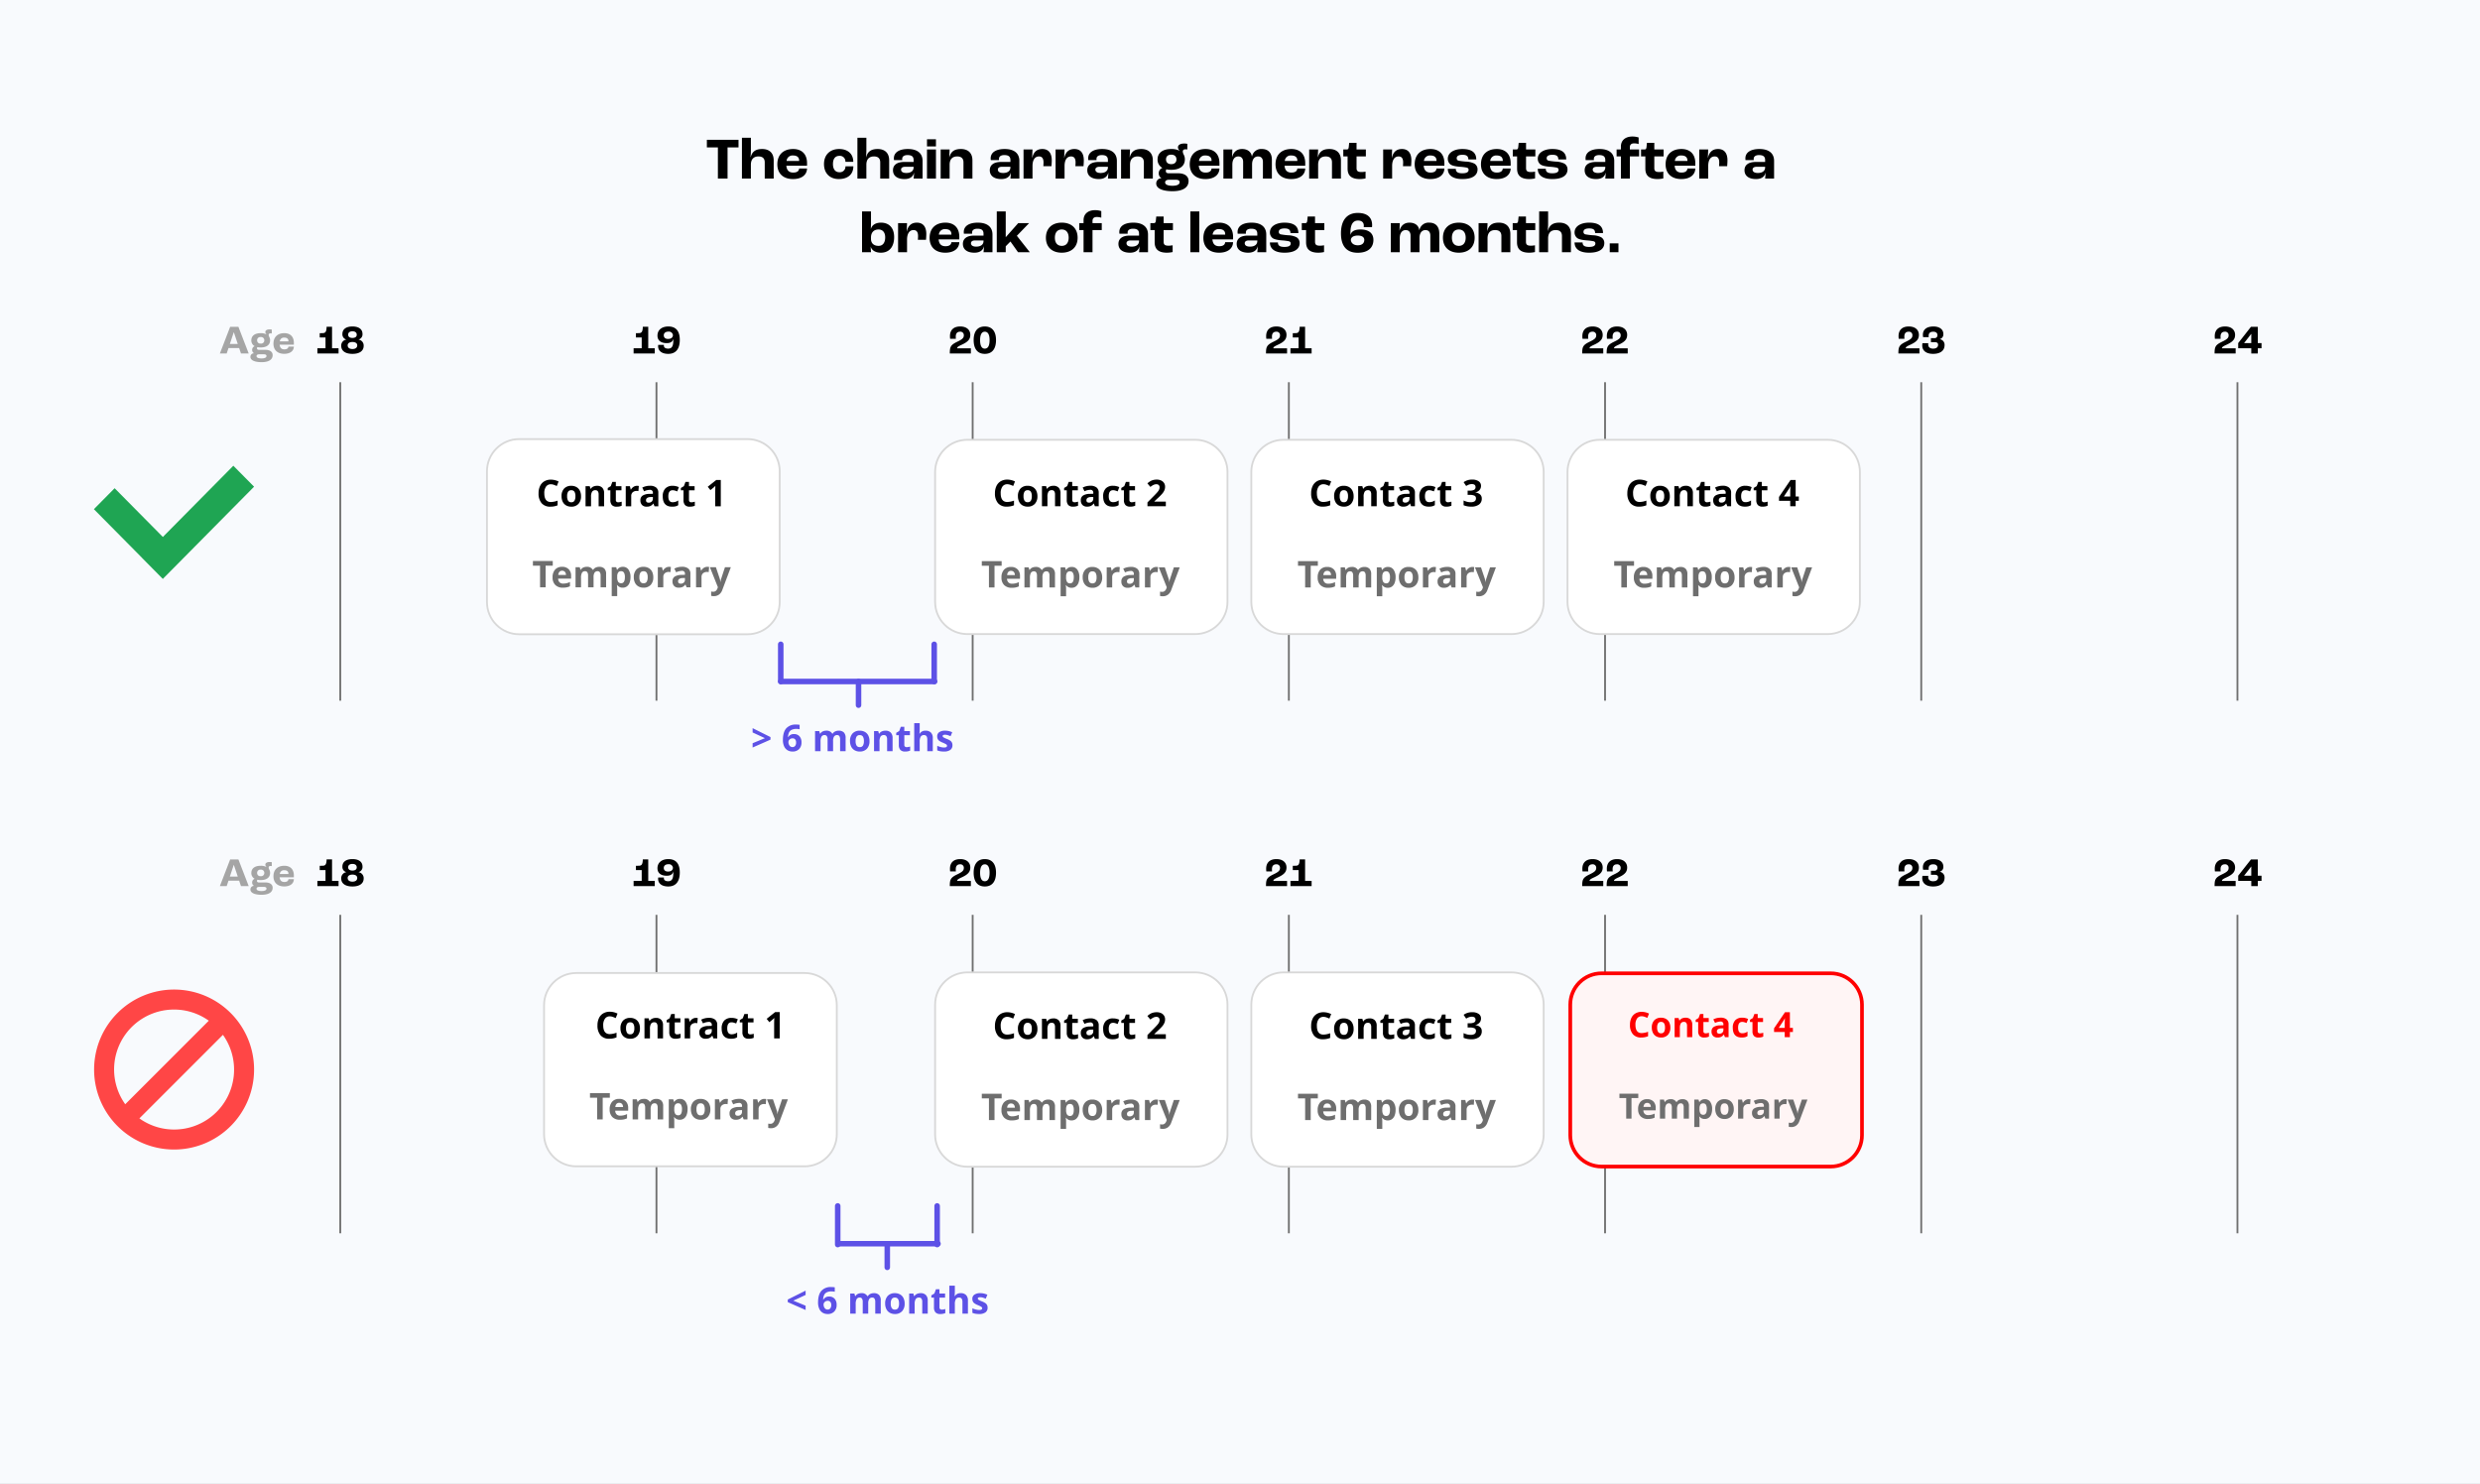 <svg xmlns="http://www.w3.org/2000/svg" xmlns:xlink="http://www.w3.org/1999/xlink" width="1347" height="806" viewBox="0 0 1347 806"><rect x="0" y="0" width="1347" height="806" fill="#333333" stroke="none"/><defs><clipPath id="b"><rect width="1347" height="806"/></clipPath></defs><g id="a" clip-path="url(#b)"><rect width="1347" height="806" fill="#f8fafd"/><g transform="translate(51.11 537.486)"><path d="M43.445,0A43.445,43.445,0,1,0,86.89,43.445,43.445,43.445,0,0,0,43.445,0Zm0,10.861A32.392,32.392,0,0,1,62.3,16.914L16.914,62.293a32.533,32.533,0,0,1,26.53-51.431Zm0,65.167A32.374,32.374,0,0,1,24.6,69.975L69.975,24.594a32.533,32.533,0,0,1-26.53,51.435Z" fill="#ff4646"/></g><path d="M4389.178-10696.91l.019-.019-26.2-26.479,11.262-11.384,26.2,26.478,38.275-38.687,11.266,11.384-49.562,50.09Z" transform="translate(-4312.001 10999.97)" fill="#1fa553"/><path d="M0,0V172.978" transform="translate(184.817 207.604)" fill="none" stroke="#707070" stroke-width="1"/><path d="M0,0V172.978" transform="translate(184.817 496.897)" fill="none" stroke="#707070" stroke-width="1"/><path d="M0,0V172.978" transform="translate(356.557 207.604)" fill="none" stroke="#707070" stroke-width="1"/><path d="M0,0V172.978" transform="translate(356.557 496.897)" fill="none" stroke="#707070" stroke-width="1"/><path d="M0,0V172.978" transform="translate(528.297 207.604)" fill="none" stroke="#707070" stroke-width="1"/><path d="M0,0V172.978" transform="translate(528.297 496.897)" fill="none" stroke="#707070" stroke-width="1"/><path d="M0,0V172.978" transform="translate(700.037 207.604)" fill="none" stroke="#707070" stroke-width="1"/><path d="M0,0V172.978" transform="translate(700.037 496.897)" fill="none" stroke="#707070" stroke-width="1"/><path d="M0,0V172.978" transform="translate(871.777 207.604)" fill="none" stroke="#707070" stroke-width="1"/><path d="M0,0V172.978" transform="translate(871.777 496.897)" fill="none" stroke="#707070" stroke-width="1"/><path d="M0,0V172.978" transform="translate(1043.517 207.604)" fill="none" stroke="#707070" stroke-width="1"/><path d="M0,0V172.978" transform="translate(1043.517 496.897)" fill="none" stroke="#707070" stroke-width="1"/><path d="M.9,0H12.386V-2.838H8.844V-14.52H5.9c-.066,2.53-.55,3.41-2.024,3.454l-1.716.044v2.31H5.3v5.874H.9Zm19.03.2c3.85,0,6.094-1.606,6.094-4.334a3.274,3.274,0,0,0-2.794-3.432V-7.59a2.887,2.887,0,0,0,2.156-3.036c0-2.552-2.024-4.048-5.456-4.048s-5.456,1.5-5.456,4.048A2.892,2.892,0,0,0,16.61-7.59v.022a3.275,3.275,0,0,0-2.772,3.432C13.838-1.408,16.082.2,19.932.2Zm0-8.646c-1.474,0-2.332-.638-2.332-1.738,0-1.188.858-1.87,2.332-1.87s2.332.682,2.332,1.87C22.264-9.086,21.406-8.448,19.932-8.448Zm0,6.028c-1.628,0-2.6-.748-2.6-2,0-1.144.968-1.826,2.6-1.826s2.6.682,2.6,1.826C22.528-3.168,21.56-2.42,19.932-2.42Z" transform="translate(171.5 192)"/><path d="M.9,0H12.386V-2.838H8.844V-14.52H5.9c-.066,2.53-.55,3.41-2.024,3.454l-1.716.044v2.31H5.3v5.874H.9Zm19.03.2c3.85,0,6.094-1.606,6.094-4.334a3.274,3.274,0,0,0-2.794-3.432V-7.59a2.887,2.887,0,0,0,2.156-3.036c0-2.552-2.024-4.048-5.456-4.048s-5.456,1.5-5.456,4.048A2.892,2.892,0,0,0,16.61-7.59v.022a3.275,3.275,0,0,0-2.772,3.432C13.838-1.408,16.082.2,19.932.2Zm0-8.646c-1.474,0-2.332-.638-2.332-1.738,0-1.188.858-1.87,2.332-1.87s2.332.682,2.332,1.87C22.264-9.086,21.406-8.448,19.932-8.448Zm0,6.028c-1.628,0-2.6-.748-2.6-2,0-1.144.968-1.826,2.6-1.826s2.6.682,2.6,1.826C22.528-3.168,21.56-2.42,19.932-2.42Z" transform="translate(171.5 481.295)"/><path d="M.9,0H12.386V-2.838H8.844V-14.52H5.9c-.066,2.53-.55,3.41-2.024,3.454l-1.716.044v2.31H5.3v5.874H.9Zm18.81.2c3.96,0,6.27-2.486,6.27-7.59,0-5.016-2.288-7.282-6.2-7.282-3.52,0-5.918,1.848-5.918,4.972,0,2.508,1.738,4.07,5.038,4.07,2.156,0,3.256-.88,3.5-2.266h.044c0,.132.022.484.022.792,0,3.124-.792,4.466-2.794,4.466-1.474,0-2.332-.616-2.332-1.584,0-.066,0-.2.022-.44h-3.1c-.022.176-.044.528-.044.726C14.212-1.408,16.258.2,19.712.2ZM19.6-7.9c-1.452,0-2.31-.726-2.31-1.98,0-1.188.924-2,2.486-2a2.2,2.2,0,0,1,2.486,1.87C22.264-8.734,21.274-7.9,19.6-7.9Z" transform="translate(343.24 192)"/><path d="M.9,0H12.386V-2.838H8.844V-14.52H5.9c-.066,2.53-.55,3.41-2.024,3.454l-1.716.044v2.31H5.3v5.874H.9Zm18.81.2c3.96,0,6.27-2.486,6.27-7.59,0-5.016-2.288-7.282-6.2-7.282-3.52,0-5.918,1.848-5.918,4.972,0,2.508,1.738,4.07,5.038,4.07,2.156,0,3.256-.88,3.5-2.266h.044c0,.132.022.484.022.792,0,3.124-.792,4.466-2.794,4.466-1.474,0-2.332-.616-2.332-1.584,0-.066,0-.2.022-.44h-3.1c-.022.176-.044.528-.044.726C14.212-1.408,16.258.2,19.712.2ZM19.6-7.9c-1.452,0-2.31-.726-2.31-1.98,0-1.188.924-2,2.486-2a2.2,2.2,0,0,1,2.486,1.87C22.264-8.734,21.274-7.9,19.6-7.9Z" transform="translate(343.24 481.295)"/><path d="M.9,0h11.44V-2.816H4.906c0-.528.154-.88,2.42-1.914,3.542-1.606,4.708-3.08,4.708-5.39,0-2.6-1.914-4.554-5.456-4.554C2.728-14.674.99-12.5.99-9.438a11.874,11.874,0,0,0,.088,1.452H4.2A9.6,9.6,0,0,1,4.136-9.2c0-1.76.858-2.64,2.332-2.64A1.858,1.858,0,0,1,8.514-9.812c0,1.32-.77,2.112-3.564,3.432C1.254-4.62.9-3.5.9,0ZM19.91.2C24.156.2,26-2.816,26-7.3c0-4.6-2.046-7.37-6.094-7.37-4.026,0-6.05,2.772-6.05,7.37C13.86-2.816,15.708.2,19.91.2Zm0-2.838c-1.76,0-2.552-1.694-2.552-4.642,0-2.97.88-4.554,2.552-4.554,1.694,0,2.6,1.584,2.6,4.554C22.506-4.334,21.692-2.64,19.91-2.64Z" transform="translate(514.98 192)"/><path d="M.9,0h11.44V-2.816H4.906c0-.528.154-.88,2.42-1.914,3.542-1.606,4.708-3.08,4.708-5.39,0-2.6-1.914-4.554-5.456-4.554C2.728-14.674.99-12.5.99-9.438a11.874,11.874,0,0,0,.088,1.452H4.2A9.6,9.6,0,0,1,4.136-9.2c0-1.76.858-2.64,2.332-2.64A1.858,1.858,0,0,1,8.514-9.812c0,1.32-.77,2.112-3.564,3.432C1.254-4.62.9-3.5.9,0ZM19.91.2C24.156.2,26-2.816,26-7.3c0-4.6-2.046-7.37-6.094-7.37-4.026,0-6.05,2.772-6.05,7.37C13.86-2.816,15.708.2,19.91.2Zm0-2.838c-1.76,0-2.552-1.694-2.552-4.642,0-2.97.88-4.554,2.552-4.554,1.694,0,2.6,1.584,2.6,4.554C22.506-4.334,21.692-2.64,19.91-2.64Z" transform="translate(514.98 481.295)"/><path d="M.9,0h11.44V-2.816H4.906c0-.528.154-.88,2.42-1.914,3.542-1.606,4.708-3.08,4.708-5.39,0-2.6-1.914-4.554-5.456-4.554C2.728-14.674.99-12.5.99-9.438a11.874,11.874,0,0,0,.088,1.452H4.2A9.6,9.6,0,0,1,4.136-9.2c0-1.76.858-2.64,2.332-2.64A1.858,1.858,0,0,1,8.514-9.812c0,1.32-.77,2.112-3.564,3.432C1.254-4.62.9-3.5.9,0ZM14.19,0H25.674V-2.838H22.132V-14.52H19.184c-.066,2.53-.55,3.41-2.024,3.454l-1.716.044v2.31H18.59v5.874h-4.4Z" transform="translate(686.72 192)"/><path d="M.9,0h11.44V-2.816H4.906c0-.528.154-.88,2.42-1.914,3.542-1.606,4.708-3.08,4.708-5.39,0-2.6-1.914-4.554-5.456-4.554C2.728-14.674.99-12.5.99-9.438a11.874,11.874,0,0,0,.088,1.452H4.2A9.6,9.6,0,0,1,4.136-9.2c0-1.76.858-2.64,2.332-2.64A1.858,1.858,0,0,1,8.514-9.812c0,1.32-.77,2.112-3.564,3.432C1.254-4.62.9-3.5.9,0ZM14.19,0H25.674V-2.838H22.132V-14.52H19.184c-.066,2.53-.55,3.41-2.024,3.454l-1.716.044v2.31H18.59v5.874h-4.4Z" transform="translate(686.72 481.295)"/><path d="M.9,0h11.44V-2.816H4.906c0-.528.154-.88,2.42-1.914,3.542-1.606,4.708-3.08,4.708-5.39,0-2.6-1.914-4.554-5.456-4.554C2.728-14.674.99-12.5.99-9.438a11.874,11.874,0,0,0,.088,1.452H4.2A9.6,9.6,0,0,1,4.136-9.2c0-1.76.858-2.64,2.332-2.64A1.858,1.858,0,0,1,8.514-9.812c0,1.32-.77,2.112-3.564,3.432C1.254-4.62.9-3.5.9,0ZM14.19,0H25.63V-2.816H18.194c0-.528.154-.88,2.42-1.914,3.542-1.606,4.708-3.08,4.708-5.39,0-2.6-1.914-4.554-5.456-4.554-3.85,0-5.588,2.178-5.588,5.236a11.874,11.874,0,0,0,.088,1.452H17.49a9.6,9.6,0,0,1-.066-1.21c0-1.76.858-2.64,2.332-2.64A1.858,1.858,0,0,1,21.8-9.812c0,1.32-.77,2.112-3.564,3.432C14.542-4.62,14.19-3.5,14.19,0Z" transform="translate(858.46 192)"/><path d="M.9,0h11.44V-2.816H4.906c0-.528.154-.88,2.42-1.914,3.542-1.606,4.708-3.08,4.708-5.39,0-2.6-1.914-4.554-5.456-4.554C2.728-14.674.99-12.5.99-9.438a11.874,11.874,0,0,0,.088,1.452H4.2A9.6,9.6,0,0,1,4.136-9.2c0-1.76.858-2.64,2.332-2.64A1.858,1.858,0,0,1,8.514-9.812c0,1.32-.77,2.112-3.564,3.432C1.254-4.62.9-3.5.9,0ZM14.19,0H25.63V-2.816H18.194c0-.528.154-.88,2.42-1.914,3.542-1.606,4.708-3.08,4.708-5.39,0-2.6-1.914-4.554-5.456-4.554-3.85,0-5.588,2.178-5.588,5.236a11.874,11.874,0,0,0,.088,1.452H17.49a9.6,9.6,0,0,1-.066-1.21c0-1.76.858-2.64,2.332-2.64A1.858,1.858,0,0,1,21.8-9.812c0,1.32-.77,2.112-3.564,3.432C14.542-4.62,14.19-3.5,14.19,0Z" transform="translate(858.46 481.295)"/><path d="M.9,0h11.44V-2.816H4.906c0-.528.154-.88,2.42-1.914,3.542-1.606,4.708-3.08,4.708-5.39,0-2.6-1.914-4.554-5.456-4.554C2.728-14.674.99-12.5.99-9.438a11.874,11.874,0,0,0,.088,1.452H4.2A9.6,9.6,0,0,1,4.136-9.2c0-1.76.858-2.64,2.332-2.64A1.858,1.858,0,0,1,8.514-9.812c0,1.32-.77,2.112-3.564,3.432C1.254-4.62.9-3.5.9,0ZM19.734.2c3.938,0,6.248-1.76,6.248-4.73a3.065,3.065,0,0,0-2.574-3.234v-.066a2.624,2.624,0,0,0,1.914-2.75c0-2.618-2.222-4.092-5.39-4.092-3.608,0-5.72,1.65-5.72,4.466a6.007,6.007,0,0,0,.132,1.342H17.38a6.436,6.436,0,0,1-.044-.792c0-1.364.814-2.178,2.464-2.178,1.452,0,2.31.682,2.31,1.87a1.536,1.536,0,0,1-1.738,1.628h-1.8v2.2h2.156c1.188,0,1.738.484,1.738,1.386,0,1.3-.9,2.112-2.728,2.112-1.672,0-2.64-.836-2.64-2.244,0-.154,0-.4.022-.7H13.97a7.339,7.339,0,0,0-.11,1.21C13.86-1.5,16.038.2,19.734.2Z" transform="translate(1030.2 192)"/><path d="M.9,0h11.44V-2.816H4.906c0-.528.154-.88,2.42-1.914,3.542-1.606,4.708-3.08,4.708-5.39,0-2.6-1.914-4.554-5.456-4.554C2.728-14.674.99-12.5.99-9.438a11.874,11.874,0,0,0,.088,1.452H4.2A9.6,9.6,0,0,1,4.136-9.2c0-1.76.858-2.64,2.332-2.64A1.858,1.858,0,0,1,8.514-9.812c0,1.32-.77,2.112-3.564,3.432C1.254-4.62.9-3.5.9,0ZM19.734.2c3.938,0,6.248-1.76,6.248-4.73a3.065,3.065,0,0,0-2.574-3.234v-.066a2.624,2.624,0,0,0,1.914-2.75c0-2.618-2.222-4.092-5.39-4.092-3.608,0-5.72,1.65-5.72,4.466a6.007,6.007,0,0,0,.132,1.342H17.38a6.436,6.436,0,0,1-.044-.792c0-1.364.814-2.178,2.464-2.178,1.452,0,2.31.682,2.31,1.87a1.536,1.536,0,0,1-1.738,1.628h-1.8v2.2h2.156c1.188,0,1.738.484,1.738,1.386,0,1.3-.9,2.112-2.728,2.112-1.672,0-2.64-.836-2.64-2.244,0-.154,0-.4.022-.7H13.97a7.339,7.339,0,0,0-.11,1.21C13.86-1.5,16.038.2,19.734.2Z" transform="translate(1030.2 481.295)"/><path d="M.9,0h11.44V-2.816H4.906c0-.528.154-.88,2.42-1.914,3.542-1.606,4.708-3.08,4.708-5.39,0-2.6-1.914-4.554-5.456-4.554C2.728-14.674.99-12.5.99-9.438a11.874,11.874,0,0,0,.088,1.452H4.2A9.6,9.6,0,0,1,4.136-9.2c0-1.76.858-2.64,2.332-2.64A1.858,1.858,0,0,1,8.514-9.812c0,1.32-.77,2.112-3.564,3.432C1.254-4.62.9-3.5.9,0ZM20.834,0h3.542V-2.838H26.4V-5.632H24.376v-8.844H20.658l-6.93,8.822v2.816h7.106ZM16.94-5.632v-.044l3.872-4.972h.022v5.016Z" transform="translate(1201.94 192)"/><path d="M.9,0h11.44V-2.816H4.906c0-.528.154-.88,2.42-1.914,3.542-1.606,4.708-3.08,4.708-5.39,0-2.6-1.914-4.554-5.456-4.554C2.728-14.674.99-12.5.99-9.438a11.874,11.874,0,0,0,.088,1.452H4.2A9.6,9.6,0,0,1,4.136-9.2c0-1.76.858-2.64,2.332-2.64A1.858,1.858,0,0,1,8.514-9.812c0,1.32-.77,2.112-3.564,3.432C1.254-4.62.9-3.5.9,0ZM20.834,0h3.542V-2.838H26.4V-5.632H24.376v-8.844H20.658l-6.93,8.822v2.816h7.106ZM16.94-5.632v-.044l3.872-4.972h.022v5.016Z" transform="translate(1201.94 481.295)"/><g transform="translate(679.144 238.369)" fill="#fff"><path d="M 141.801 106.034 L 18 106.034 C 13.326 106.034 8.931 104.214 5.626 100.908 C 2.32 97.603 0.5 93.208 0.5 88.534 L 0.5 18 C 0.5 13.326 2.32 8.931 5.626 5.626 C 8.931 2.32 13.326 0.5 18 0.5 L 141.801 0.5 C 146.475 0.5 150.87 2.32 154.175 5.626 C 157.481 8.931 159.301 13.326 159.301 18 L 159.301 88.534 C 159.301 93.208 157.481 97.603 154.175 100.908 C 150.87 104.214 146.475 106.034 141.801 106.034 Z" stroke="none"/><path d="M 18 1 C 13.459 1 9.19 2.768 5.979 5.979 C 2.768 9.19 1 13.459 1 18 L 1 88.534 C 1 93.075 2.768 97.344 5.979 100.555 C 9.19 103.766 13.459 105.534 18 105.534 L 141.801 105.534 C 146.342 105.534 150.611 103.766 153.822 100.555 C 157.033 97.344 158.801 93.075 158.801 88.534 L 158.801 18 C 158.801 13.459 157.033 9.19 153.822 5.979 C 150.611 2.768 146.342 1 141.801 1 L 18 1 M 18 0 L 141.801 0 C 151.742 0 159.801 8.059 159.801 18 L 159.801 88.534 C 159.801 98.475 151.742 106.534 141.801 106.534 L 18 106.534 C 8.059 106.534 0 98.475 0 88.534 L 0 18 C 0 8.059 8.059 0 18 0 Z" stroke="none" fill="#d8d8d8"/></g><g transform="translate(679.144 527.664)" fill="#fff"><path d="M 141.801 106.034 L 18 106.034 C 13.326 106.034 8.931 104.214 5.626 100.908 C 2.32 97.603 0.5 93.208 0.5 88.534 L 0.5 18 C 0.5 13.326 2.32 8.931 5.626 5.626 C 8.931 2.32 13.326 0.5 18 0.5 L 141.801 0.5 C 146.475 0.5 150.87 2.32 154.175 5.626 C 157.481 8.931 159.301 13.326 159.301 18 L 159.301 88.534 C 159.301 93.208 157.481 97.603 154.175 100.908 C 150.87 104.214 146.475 106.034 141.801 106.034 Z" stroke="none"/><path d="M 18 1 C 13.459 1 9.19 2.768 5.979 5.979 C 2.768 9.19 1 13.459 1 18 L 1 88.534 C 1 93.075 2.768 97.344 5.979 100.555 C 9.19 103.766 13.459 105.534 18 105.534 L 141.801 105.534 C 146.342 105.534 150.611 103.766 153.822 100.555 C 157.033 97.344 158.801 93.075 158.801 88.534 L 158.801 18 C 158.801 13.459 157.033 9.19 153.822 5.979 C 150.611 2.768 146.342 1 141.801 1 L 18 1 M 18 0 L 141.801 0 C 151.742 0 159.801 8.059 159.801 18 L 159.801 88.534 C 159.801 98.475 151.742 106.534 141.801 106.534 L 18 106.534 C 8.059 106.534 0 98.475 0 88.534 L 0 18 C 0 8.059 8.059 0 18 0 Z" stroke="none" fill="#d8d8d8"/></g><g transform="translate(850.884 238.369)" fill="#fff"><path d="M 141.801 106.034 L 18 106.034 C 13.326 106.034 8.931 104.214 5.626 100.908 C 2.32 97.603 0.5 93.208 0.5 88.534 L 0.5 18 C 0.5 13.326 2.32 8.931 5.626 5.626 C 8.931 2.32 13.326 0.5 18 0.5 L 141.801 0.5 C 146.475 0.5 150.87 2.32 154.175 5.626 C 157.481 8.931 159.301 13.326 159.301 18 L 159.301 88.534 C 159.301 93.208 157.481 97.603 154.175 100.908 C 150.87 104.214 146.475 106.034 141.801 106.034 Z" stroke="none"/><path d="M 18 1 C 13.459 1 9.19 2.768 5.979 5.979 C 2.768 9.19 1 13.459 1 18 L 1 88.534 C 1 93.075 2.768 97.344 5.979 100.555 C 9.19 103.766 13.459 105.534 18 105.534 L 141.801 105.534 C 146.342 105.534 150.611 103.766 153.822 100.555 C 157.033 97.344 158.801 93.075 158.801 88.534 L 158.801 18 C 158.801 13.459 157.033 9.19 153.822 5.979 C 150.611 2.768 146.342 1 141.801 1 L 18 1 M 18 0 L 141.801 0 C 151.742 0 159.801 8.059 159.801 18 L 159.801 88.534 C 159.801 98.475 151.742 106.534 141.801 106.534 L 18 106.534 C 8.059 106.534 0 98.475 0 88.534 L 0 18 C 0 8.059 8.059 0 18 0 Z" stroke="none" fill="#d8d8d8"/></g><g transform="translate(507.403 238.369)" fill="#fff"><path d="M 141.801 106.034 L 18 106.034 C 13.326 106.034 8.931 104.214 5.626 100.908 C 2.32 97.603 0.5 93.208 0.5 88.534 L 0.5 18 C 0.5 13.326 2.32 8.931 5.626 5.626 C 8.931 2.32 13.326 0.5 18 0.5 L 141.801 0.5 C 146.475 0.5 150.87 2.32 154.175 5.626 C 157.481 8.931 159.301 13.326 159.301 18 L 159.301 88.534 C 159.301 93.208 157.481 97.603 154.175 100.908 C 150.87 104.214 146.475 106.034 141.801 106.034 Z" stroke="none"/><path d="M 18 1 C 13.459 1 9.19 2.768 5.979 5.979 C 2.768 9.19 1 13.459 1 18 L 1 88.534 C 1 93.075 2.768 97.344 5.979 100.555 C 9.19 103.766 13.459 105.534 18 105.534 L 141.801 105.534 C 146.342 105.534 150.611 103.766 153.822 100.555 C 157.033 97.344 158.801 93.075 158.801 88.534 L 158.801 18 C 158.801 13.459 157.033 9.19 153.822 5.979 C 150.611 2.768 146.342 1 141.801 1 L 18 1 M 18 0 L 141.801 0 C 151.742 0 159.801 8.059 159.801 18 L 159.801 88.534 C 159.801 98.475 151.742 106.534 141.801 106.534 L 18 106.534 C 8.059 106.534 0 98.475 0 88.534 L 0 18 C 0 8.059 8.059 0 18 0 Z" stroke="none" fill="#d8d8d8"/></g><g transform="translate(507.403 527.664)" fill="#fff"><path d="M 141.801 106.034 L 18 106.034 C 13.326 106.034 8.931 104.214 5.626 100.908 C 2.32 97.603 0.5 93.208 0.5 88.534 L 0.5 18 C 0.5 13.326 2.32 8.931 5.626 5.626 C 8.931 2.32 13.326 0.5 18 0.5 L 141.801 0.5 C 146.475 0.5 150.87 2.32 154.175 5.626 C 157.481 8.931 159.301 13.326 159.301 18 L 159.301 88.534 C 159.301 93.208 157.481 97.603 154.175 100.908 C 150.87 104.214 146.475 106.034 141.801 106.034 Z" stroke="none"/><path d="M 18 1 C 13.459 1 9.19 2.768 5.979 5.979 C 2.768 9.19 1 13.459 1 18 L 1 88.534 C 1 93.075 2.768 97.344 5.979 100.555 C 9.19 103.766 13.459 105.534 18 105.534 L 141.801 105.534 C 146.342 105.534 150.611 103.766 153.822 100.555 C 157.033 97.344 158.801 93.075 158.801 88.534 L 158.801 18 C 158.801 13.459 157.033 9.19 153.822 5.979 C 150.611 2.768 146.342 1 141.801 1 L 18 1 M 18 0 L 141.801 0 C 151.742 0 159.801 8.059 159.801 18 L 159.801 88.534 C 159.801 98.475 151.742 106.534 141.801 106.534 L 18 106.534 C 8.059 106.534 0 98.475 0 88.534 L 0 18 C 0 8.059 8.059 0 18 0 Z" stroke="none" fill="#d8d8d8"/></g><g transform="translate(264 238)" fill="#fff"><path d="M 142 106.5 L 18 106.5 C 13.326 106.5 8.931 104.68 5.626 101.374 C 2.32 98.069 0.5 93.674 0.5 89 L 0.5 18 C 0.5 13.326 2.32 8.931 5.626 5.626 C 8.931 2.32 13.326 0.5 18 0.5 L 142 0.5 C 146.674 0.5 151.069 2.32 154.374 5.626 C 157.68 8.931 159.5 13.326 159.5 18 L 159.5 89 C 159.5 93.674 157.68 98.069 154.374 101.374 C 151.069 104.68 146.674 106.5 142 106.5 Z" stroke="none"/><path d="M 18 1 C 13.459 1 9.19 2.768 5.979 5.979 C 2.768 9.19 1 13.459 1 18 L 1 89 C 1 93.541 2.768 97.81 5.979 101.021 C 9.19 104.232 13.459 106 18 106 L 142 106 C 146.541 106 150.81 104.232 154.021 101.021 C 157.232 97.81 159 93.541 159 89 L 159 18 C 159 13.459 157.232 9.19 154.021 5.979 C 150.81 2.768 146.541 1 142 1 L 18 1 M 18 0 L 142 0 C 151.941 0 160 8.059 160 18 L 160 89 C 160 98.941 151.941 107 142 107 L 18 107 C 8.059 107 0 98.941 0 89 L 0 18 C 0 8.059 8.059 0 18 0 Z" stroke="none" fill="#d8d8d8"/></g><g transform="translate(295 528)" fill="#fff"><path d="M 142 105.5 L 18 105.5 C 13.326 105.5 8.931 103.68 5.626 100.374 C 2.32 97.069 0.5 92.674 0.5 88 L 0.5 18 C 0.5 13.326 2.32 8.931 5.626 5.626 C 8.931 2.32 13.326 0.5 18 0.5 L 142 0.5 C 146.674 0.5 151.069 2.32 154.374 5.626 C 157.68 8.931 159.5 13.326 159.5 18 L 159.5 88 C 159.5 92.674 157.68 97.069 154.374 100.374 C 151.069 103.68 146.674 105.5 142 105.5 Z" stroke="none"/><path d="M 18 1 C 13.459 1 9.19 2.768 5.979 5.979 C 2.768 9.19 1 13.459 1 18 L 1 88 C 1 92.541 2.768 96.81 5.979 100.021 C 9.19 103.232 13.459 105 18 105 L 142 105 C 146.541 105 150.81 103.232 154.021 100.021 C 157.232 96.81 159 92.541 159 88 L 159 18 C 159 13.459 157.232 9.19 154.021 5.979 C 150.81 2.768 146.541 1 142 1 L 18 1 M 18 0 L 142 0 C 151.941 0 160 8.059 160 18 L 160 88 C 160 97.941 151.941 106 142 106 L 18 106 C 8.059 106 0 97.941 0 88 L 0 18 C 0 8.059 8.059 0 18 0 Z" stroke="none" fill="#d8d8d8"/></g><path d="M-39.443-11.963a3.085,3.085,0,0,0-2.646,1.284A5.974,5.974,0,0,0-43.027-7.1q0,4.775,3.584,4.775A11.329,11.329,0,0,0-35.8-3.076V-.537A10.116,10.116,0,0,1-39.727.2a5.987,5.987,0,0,1-4.766-1.89,8,8,0,0,1-1.65-5.425,8.858,8.858,0,0,1,.811-3.9A5.858,5.858,0,0,1-43-13.589a6.89,6.89,0,0,1,3.56-.894,9.607,9.607,0,0,1,4.18,1.006l-.977,2.461a16.165,16.165,0,0,0-1.611-.664A4.807,4.807,0,0,0-39.443-11.963Zm8.818,6.484a4.582,4.582,0,0,0,.532,2.451,1.9,1.9,0,0,0,1.733.83,1.873,1.873,0,0,0,1.714-.825,4.648,4.648,0,0,0,.522-2.456A4.51,4.51,0,0,0-26.65-7.91a1.907,1.907,0,0,0-1.729-.811,1.9,1.9,0,0,0-1.719.806A4.506,4.506,0,0,0-30.625-5.479Zm7.549,0a5.867,5.867,0,0,1-1.406,4.17A5.1,5.1,0,0,1-28.4.2a5.478,5.478,0,0,1-2.773-.688,4.581,4.581,0,0,1-1.846-1.978,6.645,6.645,0,0,1-.645-3.008,5.835,5.835,0,0,1,1.4-4.16,5.128,5.128,0,0,1,3.926-1.484,5.509,5.509,0,0,1,2.773.684,4.563,4.563,0,0,1,1.846,1.963A6.584,6.584,0,0,1-23.076-5.479ZM-10.537,0h-2.979V-6.377a3.063,3.063,0,0,0-.42-1.772,1.528,1.528,0,0,0-1.338-.591,2.011,2.011,0,0,0-1.807.835,5.178,5.178,0,0,0-.557,2.769V0h-2.979V-10.918h2.275l.4,1.4h.166a3.148,3.148,0,0,1,1.372-1.2,4.672,4.672,0,0,1,1.987-.405,3.818,3.818,0,0,1,2.891,1.03,4.134,4.134,0,0,1,.986,2.974Zm7.666-2.178A6.457,6.457,0,0,0-1-2.52V-.3A6.685,6.685,0,0,1-3.73.2a3.347,3.347,0,0,1-2.6-.9,3.932,3.932,0,0,1-.815-2.71V-8.682H-8.574v-1.26l1.641-1,.859-2.3h1.9v2.324h3.057v2.236H-4.17v5.264a1.163,1.163,0,0,0,.356.938A1.406,1.406,0,0,0-2.871-2.178ZM8.145,0,7.568-1.484H7.49A4.4,4.4,0,0,1,5.942-.171,5,5,0,0,1,3.867.2,3.356,3.356,0,0,1,1.392-.7a3.45,3.45,0,0,1-.9-2.559A2.881,2.881,0,0,1,1.7-5.825a7.045,7.045,0,0,1,3.667-.913L7.266-6.8v-.479a1.485,1.485,0,0,0-1.7-1.66,7.743,7.743,0,0,0-3.076.791L1.5-10.156a8.876,8.876,0,0,1,4.18-.986,5.206,5.206,0,0,1,3.369.957,3.537,3.537,0,0,1,1.172,2.91V0ZM7.266-5.059,6.113-5.02a3.69,3.69,0,0,0-1.934.469,1.472,1.472,0,0,0-.635,1.309q0,1.26,1.445,1.26a2.289,2.289,0,0,0,1.655-.6,2.092,2.092,0,0,0,.62-1.582ZM17.725.2q-5.1,0-5.1-5.6a5.969,5.969,0,0,1,1.387-4.253,5.2,5.2,0,0,1,3.975-1.47,7.577,7.577,0,0,1,3.4.742l-.879,2.3q-.7-.283-1.309-.464a4.216,4.216,0,0,0-1.211-.181q-2.324,0-2.324,3.3,0,3.2,2.324,3.2a5.3,5.3,0,0,0,1.592-.229,5.747,5.747,0,0,0,1.465-.718V-.615a4.8,4.8,0,0,1-1.46.635A8.21,8.21,0,0,1,17.725.2ZM28.174-2.178a6.457,6.457,0,0,0,1.875-.342V-.3a6.685,6.685,0,0,1-2.734.5,3.347,3.347,0,0,1-2.6-.9,3.932,3.932,0,0,1-.815-2.71V-8.682H22.471v-1.26l1.641-1,.859-2.3h1.9v2.324h3.057v2.236H26.875v5.264a1.163,1.163,0,0,0,.356.938A1.406,1.406,0,0,0,28.174-2.178Zm17.939-8.906A3.36,3.36,0,0,1,45.3-8.809,4.2,4.2,0,0,1,43.027-7.52v.059a4.547,4.547,0,0,1,2.617,1.05,2.941,2.941,0,0,1,.889,2.251A3.814,3.814,0,0,1,45.039-.952,6.887,6.887,0,0,1,40.771.2,10.362,10.362,0,0,1,36.65-.576V-3.145a9.314,9.314,0,0,0,1.826.684,7.685,7.685,0,0,0,1.973.264,3.836,3.836,0,0,0,2.207-.508,1.864,1.864,0,0,0,.713-1.631,1.473,1.473,0,0,0-.82-1.426,6.069,6.069,0,0,0-2.617-.42H38.848V-8.5h1.1a5.132,5.132,0,0,0,2.427-.435,1.569,1.569,0,0,0,.767-1.489q0-1.621-2.031-1.621a4.649,4.649,0,0,0-1.431.234A6.989,6.989,0,0,0,38.066-11l-1.4-2.08a7.759,7.759,0,0,1,4.658-1.406,6.015,6.015,0,0,1,3.5.9A2.881,2.881,0,0,1,46.113-11.084Z" transform="translate(758.287 274.982)"/><path d="M-39.443-11.963a3.085,3.085,0,0,0-2.646,1.284A5.974,5.974,0,0,0-43.027-7.1q0,4.775,3.584,4.775A11.329,11.329,0,0,0-35.8-3.076V-.537A10.116,10.116,0,0,1-39.727.2a5.987,5.987,0,0,1-4.766-1.89,8,8,0,0,1-1.65-5.425,8.858,8.858,0,0,1,.811-3.9A5.858,5.858,0,0,1-43-13.589a6.89,6.89,0,0,1,3.56-.894,9.607,9.607,0,0,1,4.18,1.006l-.977,2.461a16.165,16.165,0,0,0-1.611-.664A4.807,4.807,0,0,0-39.443-11.963Zm8.818,6.484a4.582,4.582,0,0,0,.532,2.451,1.9,1.9,0,0,0,1.733.83,1.873,1.873,0,0,0,1.714-.825,4.648,4.648,0,0,0,.522-2.456A4.51,4.51,0,0,0-26.65-7.91a1.907,1.907,0,0,0-1.729-.811,1.9,1.9,0,0,0-1.719.806A4.506,4.506,0,0,0-30.625-5.479Zm7.549,0a5.867,5.867,0,0,1-1.406,4.17A5.1,5.1,0,0,1-28.4.2a5.478,5.478,0,0,1-2.773-.688,4.581,4.581,0,0,1-1.846-1.978,6.645,6.645,0,0,1-.645-3.008,5.835,5.835,0,0,1,1.4-4.16,5.128,5.128,0,0,1,3.926-1.484,5.509,5.509,0,0,1,2.773.684,4.563,4.563,0,0,1,1.846,1.963A6.584,6.584,0,0,1-23.076-5.479ZM-10.537,0h-2.979V-6.377a3.063,3.063,0,0,0-.42-1.772,1.528,1.528,0,0,0-1.338-.591,2.011,2.011,0,0,0-1.807.835,5.178,5.178,0,0,0-.557,2.769V0h-2.979V-10.918h2.275l.4,1.4h.166a3.148,3.148,0,0,1,1.372-1.2,4.672,4.672,0,0,1,1.987-.405,3.818,3.818,0,0,1,2.891,1.03,4.134,4.134,0,0,1,.986,2.974Zm7.666-2.178A6.457,6.457,0,0,0-1-2.52V-.3A6.685,6.685,0,0,1-3.73.2a3.347,3.347,0,0,1-2.6-.9,3.932,3.932,0,0,1-.815-2.71V-8.682H-8.574v-1.26l1.641-1,.859-2.3h1.9v2.324h3.057v2.236H-4.17v5.264a1.163,1.163,0,0,0,.356.938A1.406,1.406,0,0,0-2.871-2.178ZM8.145,0,7.568-1.484H7.49A4.4,4.4,0,0,1,5.942-.171,5,5,0,0,1,3.867.2,3.356,3.356,0,0,1,1.392-.7a3.45,3.45,0,0,1-.9-2.559A2.881,2.881,0,0,1,1.7-5.825a7.045,7.045,0,0,1,3.667-.913L7.266-6.8v-.479a1.485,1.485,0,0,0-1.7-1.66,7.743,7.743,0,0,0-3.076.791L1.5-10.156a8.876,8.876,0,0,1,4.18-.986,5.206,5.206,0,0,1,3.369.957,3.537,3.537,0,0,1,1.172,2.91V0ZM7.266-5.059,6.113-5.02a3.69,3.69,0,0,0-1.934.469,1.472,1.472,0,0,0-.635,1.309q0,1.26,1.445,1.26a2.289,2.289,0,0,0,1.655-.6,2.092,2.092,0,0,0,.62-1.582ZM17.725.2q-5.1,0-5.1-5.6a5.969,5.969,0,0,1,1.387-4.253,5.2,5.2,0,0,1,3.975-1.47,7.577,7.577,0,0,1,3.4.742l-.879,2.3q-.7-.283-1.309-.464a4.216,4.216,0,0,0-1.211-.181q-2.324,0-2.324,3.3,0,3.2,2.324,3.2a5.3,5.3,0,0,0,1.592-.229,5.747,5.747,0,0,0,1.465-.718V-.615a4.8,4.8,0,0,1-1.46.635A8.21,8.21,0,0,1,17.725.2ZM28.174-2.178a6.457,6.457,0,0,0,1.875-.342V-.3a6.685,6.685,0,0,1-2.734.5,3.347,3.347,0,0,1-2.6-.9,3.932,3.932,0,0,1-.815-2.71V-8.682H22.471v-1.26l1.641-1,.859-2.3h1.9v2.324h3.057v2.236H26.875v5.264a1.163,1.163,0,0,0,.356.938A1.406,1.406,0,0,0,28.174-2.178Zm17.939-8.906A3.36,3.36,0,0,1,45.3-8.809,4.2,4.2,0,0,1,43.027-7.52v.059a4.547,4.547,0,0,1,2.617,1.05,2.941,2.941,0,0,1,.889,2.251A3.814,3.814,0,0,1,45.039-.952,6.887,6.887,0,0,1,40.771.2,10.362,10.362,0,0,1,36.65-.576V-3.145a9.314,9.314,0,0,0,1.826.684,7.685,7.685,0,0,0,1.973.264,3.836,3.836,0,0,0,2.207-.508,1.864,1.864,0,0,0,.713-1.631,1.473,1.473,0,0,0-.82-1.426,6.069,6.069,0,0,0-2.617-.42H38.848V-8.5h1.1a5.132,5.132,0,0,0,2.427-.435,1.569,1.569,0,0,0,.767-1.489q0-1.621-2.031-1.621a4.649,4.649,0,0,0-1.431.234A6.989,6.989,0,0,0,38.066-11l-1.4-2.08a7.759,7.759,0,0,1,4.658-1.406,6.015,6.015,0,0,1,3.5.9A2.881,2.881,0,0,1,46.113-11.084Z" transform="translate(758.287 564.277)"/><path d="M-39.443-11.963a3.085,3.085,0,0,0-2.646,1.284A5.974,5.974,0,0,0-43.027-7.1q0,4.775,3.584,4.775A11.329,11.329,0,0,0-35.8-3.076V-.537A10.116,10.116,0,0,1-39.727.2a5.987,5.987,0,0,1-4.766-1.89,8,8,0,0,1-1.65-5.425,8.858,8.858,0,0,1,.811-3.9A5.858,5.858,0,0,1-43-13.589a6.89,6.89,0,0,1,3.56-.894,9.607,9.607,0,0,1,4.18,1.006l-.977,2.461a16.165,16.165,0,0,0-1.611-.664A4.807,4.807,0,0,0-39.443-11.963Zm8.818,6.484a4.582,4.582,0,0,0,.532,2.451,1.9,1.9,0,0,0,1.733.83,1.873,1.873,0,0,0,1.714-.825,4.648,4.648,0,0,0,.522-2.456A4.51,4.51,0,0,0-26.65-7.91a1.907,1.907,0,0,0-1.729-.811,1.9,1.9,0,0,0-1.719.806A4.506,4.506,0,0,0-30.625-5.479Zm7.549,0a5.867,5.867,0,0,1-1.406,4.17A5.1,5.1,0,0,1-28.4.2a5.478,5.478,0,0,1-2.773-.688,4.581,4.581,0,0,1-1.846-1.978,6.645,6.645,0,0,1-.645-3.008,5.835,5.835,0,0,1,1.4-4.16,5.128,5.128,0,0,1,3.926-1.484,5.509,5.509,0,0,1,2.773.684,4.563,4.563,0,0,1,1.846,1.963A6.584,6.584,0,0,1-23.076-5.479ZM-10.537,0h-2.979V-6.377a3.063,3.063,0,0,0-.42-1.772,1.528,1.528,0,0,0-1.338-.591,2.011,2.011,0,0,0-1.807.835,5.178,5.178,0,0,0-.557,2.769V0h-2.979V-10.918h2.275l.4,1.4h.166a3.148,3.148,0,0,1,1.372-1.2,4.672,4.672,0,0,1,1.987-.405,3.818,3.818,0,0,1,2.891,1.03,4.134,4.134,0,0,1,.986,2.974Zm7.666-2.178A6.457,6.457,0,0,0-1-2.52V-.3A6.685,6.685,0,0,1-3.73.2a3.347,3.347,0,0,1-2.6-.9,3.932,3.932,0,0,1-.815-2.71V-8.682H-8.574v-1.26l1.641-1,.859-2.3h1.9v2.324h3.057v2.236H-4.17v5.264a1.163,1.163,0,0,0,.356.938A1.406,1.406,0,0,0-2.871-2.178ZM8.145,0,7.568-1.484H7.49A4.4,4.4,0,0,1,5.942-.171,5,5,0,0,1,3.867.2,3.356,3.356,0,0,1,1.392-.7a3.45,3.45,0,0,1-.9-2.559A2.881,2.881,0,0,1,1.7-5.825a7.045,7.045,0,0,1,3.667-.913L7.266-6.8v-.479a1.485,1.485,0,0,0-1.7-1.66,7.743,7.743,0,0,0-3.076.791L1.5-10.156a8.876,8.876,0,0,1,4.18-.986,5.206,5.206,0,0,1,3.369.957,3.537,3.537,0,0,1,1.172,2.91V0ZM7.266-5.059,6.113-5.02a3.69,3.69,0,0,0-1.934.469,1.472,1.472,0,0,0-.635,1.309q0,1.26,1.445,1.26a2.289,2.289,0,0,0,1.655-.6,2.092,2.092,0,0,0,.62-1.582ZM17.725.2q-5.1,0-5.1-5.6a5.969,5.969,0,0,1,1.387-4.253,5.2,5.2,0,0,1,3.975-1.47,7.577,7.577,0,0,1,3.4.742l-.879,2.3q-.7-.283-1.309-.464a4.216,4.216,0,0,0-1.211-.181q-2.324,0-2.324,3.3,0,3.2,2.324,3.2a5.3,5.3,0,0,0,1.592-.229,5.747,5.747,0,0,0,1.465-.718V-.615a4.8,4.8,0,0,1-1.46.635A8.21,8.21,0,0,1,17.725.2ZM28.174-2.178a6.457,6.457,0,0,0,1.875-.342V-.3a6.685,6.685,0,0,1-2.734.5,3.347,3.347,0,0,1-2.6-.9,3.932,3.932,0,0,1-.815-2.71V-8.682H22.471v-1.26l1.641-1,.859-2.3h1.9v2.324h3.057v2.236H26.875v5.264a1.163,1.163,0,0,0,.356.938A1.406,1.406,0,0,0,28.174-2.178Zm18.818-.781H45.273V0H42.324V-2.959H36.23v-2.1l6.26-9.219h2.783V-5.3h1.719ZM42.324-5.3V-7.725q0-.605.049-1.758t.078-1.338h-.078A10.891,10.891,0,0,1,41.5-9.258L38.887-5.3Z" transform="translate(930.027 274.982)"/><path d="M-39.443-11.963a3.085,3.085,0,0,0-2.646,1.284A5.974,5.974,0,0,0-43.027-7.1q0,4.775,3.584,4.775A11.329,11.329,0,0,0-35.8-3.076V-.537A10.116,10.116,0,0,1-39.727.2a5.987,5.987,0,0,1-4.766-1.89,8,8,0,0,1-1.65-5.425,8.858,8.858,0,0,1,.811-3.9A5.858,5.858,0,0,1-43-13.589a6.89,6.89,0,0,1,3.56-.894,9.607,9.607,0,0,1,4.18,1.006l-.977,2.461a16.165,16.165,0,0,0-1.611-.664A4.807,4.807,0,0,0-39.443-11.963Zm8.818,6.484a4.582,4.582,0,0,0,.532,2.451,1.9,1.9,0,0,0,1.733.83,1.873,1.873,0,0,0,1.714-.825,4.648,4.648,0,0,0,.522-2.456A4.51,4.51,0,0,0-26.65-7.91a1.907,1.907,0,0,0-1.729-.811,1.9,1.9,0,0,0-1.719.806A4.506,4.506,0,0,0-30.625-5.479Zm7.549,0a5.867,5.867,0,0,1-1.406,4.17A5.1,5.1,0,0,1-28.4.2a5.478,5.478,0,0,1-2.773-.688,4.581,4.581,0,0,1-1.846-1.978,6.645,6.645,0,0,1-.645-3.008,5.835,5.835,0,0,1,1.4-4.16,5.128,5.128,0,0,1,3.926-1.484,5.509,5.509,0,0,1,2.773.684,4.563,4.563,0,0,1,1.846,1.963A6.584,6.584,0,0,1-23.076-5.479ZM-10.537,0h-2.979V-6.377a3.063,3.063,0,0,0-.42-1.772,1.528,1.528,0,0,0-1.338-.591,2.011,2.011,0,0,0-1.807.835,5.178,5.178,0,0,0-.557,2.769V0h-2.979V-10.918h2.275l.4,1.4h.166a3.148,3.148,0,0,1,1.372-1.2,4.672,4.672,0,0,1,1.987-.405,3.818,3.818,0,0,1,2.891,1.03,4.134,4.134,0,0,1,.986,2.974Zm7.666-2.178A6.457,6.457,0,0,0-1-2.52V-.3A6.685,6.685,0,0,1-3.73.2a3.347,3.347,0,0,1-2.6-.9,3.932,3.932,0,0,1-.815-2.71V-8.682H-8.574v-1.26l1.641-1,.859-2.3h1.9v2.324h3.057v2.236H-4.17v5.264a1.163,1.163,0,0,0,.356.938A1.406,1.406,0,0,0-2.871-2.178ZM8.145,0,7.568-1.484H7.49A4.4,4.4,0,0,1,5.942-.171,5,5,0,0,1,3.867.2,3.356,3.356,0,0,1,1.392-.7a3.45,3.45,0,0,1-.9-2.559A2.881,2.881,0,0,1,1.7-5.825a7.045,7.045,0,0,1,3.667-.913L7.266-6.8v-.479a1.485,1.485,0,0,0-1.7-1.66,7.743,7.743,0,0,0-3.076.791L1.5-10.156a8.876,8.876,0,0,1,4.18-.986,5.206,5.206,0,0,1,3.369.957,3.537,3.537,0,0,1,1.172,2.91V0ZM7.266-5.059,6.113-5.02a3.69,3.69,0,0,0-1.934.469,1.472,1.472,0,0,0-.635,1.309q0,1.26,1.445,1.26a2.289,2.289,0,0,0,1.655-.6,2.092,2.092,0,0,0,.62-1.582ZM17.725.2q-5.1,0-5.1-5.6a5.969,5.969,0,0,1,1.387-4.253,5.2,5.2,0,0,1,3.975-1.47,7.577,7.577,0,0,1,3.4.742l-.879,2.3q-.7-.283-1.309-.464a4.216,4.216,0,0,0-1.211-.181q-2.324,0-2.324,3.3,0,3.2,2.324,3.2a5.3,5.3,0,0,0,1.592-.229,5.747,5.747,0,0,0,1.465-.718V-.615a4.8,4.8,0,0,1-1.46.635A8.21,8.21,0,0,1,17.725.2ZM28.174-2.178a6.457,6.457,0,0,0,1.875-.342V-.3a6.685,6.685,0,0,1-2.734.5,3.347,3.347,0,0,1-2.6-.9,3.932,3.932,0,0,1-.815-2.71V-8.682H22.471v-1.26l1.641-1,.859-2.3h1.9v2.324h3.057v2.236H26.875v5.264a1.163,1.163,0,0,0,.356.938A1.406,1.406,0,0,0,28.174-2.178ZM46.67,0h-9.98V-2.1l3.584-3.623q1.592-1.631,2.08-2.261a4.972,4.972,0,0,0,.7-1.167,2.971,2.971,0,0,0,.215-1.113,1.622,1.622,0,0,0-.474-1.279,1.837,1.837,0,0,0-1.265-.42,3.637,3.637,0,0,0-1.611.381A8.316,8.316,0,0,0,38.291-10.5L36.65-12.441a10.7,10.7,0,0,1,1.748-1.27,6.417,6.417,0,0,1,1.514-.571,7.756,7.756,0,0,1,1.836-.2,5.436,5.436,0,0,1,2.363.488A3.77,3.77,0,0,1,45.7-12.627a3.632,3.632,0,0,1,.566,2.012,4.924,4.924,0,0,1-.347,1.851,7.105,7.105,0,0,1-1.074,1.772A26.262,26.262,0,0,1,42.285-4.4L40.449-2.676v.137H46.67Z" transform="translate(586.547 274.982)"/><path d="M-39.443-11.963a3.085,3.085,0,0,0-2.646,1.284A5.974,5.974,0,0,0-43.027-7.1q0,4.775,3.584,4.775A11.329,11.329,0,0,0-35.8-3.076V-.537A10.116,10.116,0,0,1-39.727.2a5.987,5.987,0,0,1-4.766-1.89,8,8,0,0,1-1.65-5.425,8.858,8.858,0,0,1,.811-3.9A5.858,5.858,0,0,1-43-13.589a6.89,6.89,0,0,1,3.56-.894,9.607,9.607,0,0,1,4.18,1.006l-.977,2.461a16.165,16.165,0,0,0-1.611-.664A4.807,4.807,0,0,0-39.443-11.963Zm8.818,6.484a4.582,4.582,0,0,0,.532,2.451,1.9,1.9,0,0,0,1.733.83,1.873,1.873,0,0,0,1.714-.825,4.648,4.648,0,0,0,.522-2.456A4.51,4.51,0,0,0-26.65-7.91a1.907,1.907,0,0,0-1.729-.811,1.9,1.9,0,0,0-1.719.806A4.506,4.506,0,0,0-30.625-5.479Zm7.549,0a5.867,5.867,0,0,1-1.406,4.17A5.1,5.1,0,0,1-28.4.2a5.478,5.478,0,0,1-2.773-.688,4.581,4.581,0,0,1-1.846-1.978,6.645,6.645,0,0,1-.645-3.008,5.835,5.835,0,0,1,1.4-4.16,5.128,5.128,0,0,1,3.926-1.484,5.509,5.509,0,0,1,2.773.684,4.563,4.563,0,0,1,1.846,1.963A6.584,6.584,0,0,1-23.076-5.479ZM-10.537,0h-2.979V-6.377a3.063,3.063,0,0,0-.42-1.772,1.528,1.528,0,0,0-1.338-.591,2.011,2.011,0,0,0-1.807.835,5.178,5.178,0,0,0-.557,2.769V0h-2.979V-10.918h2.275l.4,1.4h.166a3.148,3.148,0,0,1,1.372-1.2,4.672,4.672,0,0,1,1.987-.405,3.818,3.818,0,0,1,2.891,1.03,4.134,4.134,0,0,1,.986,2.974Zm7.666-2.178A6.457,6.457,0,0,0-1-2.52V-.3A6.685,6.685,0,0,1-3.73.2a3.347,3.347,0,0,1-2.6-.9,3.932,3.932,0,0,1-.815-2.71V-8.682H-8.574v-1.26l1.641-1,.859-2.3h1.9v2.324h3.057v2.236H-4.17v5.264a1.163,1.163,0,0,0,.356.938A1.406,1.406,0,0,0-2.871-2.178ZM8.145,0,7.568-1.484H7.49A4.4,4.4,0,0,1,5.942-.171,5,5,0,0,1,3.867.2,3.356,3.356,0,0,1,1.392-.7a3.45,3.45,0,0,1-.9-2.559A2.881,2.881,0,0,1,1.7-5.825a7.045,7.045,0,0,1,3.667-.913L7.266-6.8v-.479a1.485,1.485,0,0,0-1.7-1.66,7.743,7.743,0,0,0-3.076.791L1.5-10.156a8.876,8.876,0,0,1,4.18-.986,5.206,5.206,0,0,1,3.369.957,3.537,3.537,0,0,1,1.172,2.91V0ZM7.266-5.059,6.113-5.02a3.69,3.69,0,0,0-1.934.469,1.472,1.472,0,0,0-.635,1.309q0,1.26,1.445,1.26a2.289,2.289,0,0,0,1.655-.6,2.092,2.092,0,0,0,.62-1.582ZM17.725.2q-5.1,0-5.1-5.6a5.969,5.969,0,0,1,1.387-4.253,5.2,5.2,0,0,1,3.975-1.47,7.577,7.577,0,0,1,3.4.742l-.879,2.3q-.7-.283-1.309-.464a4.216,4.216,0,0,0-1.211-.181q-2.324,0-2.324,3.3,0,3.2,2.324,3.2a5.3,5.3,0,0,0,1.592-.229,5.747,5.747,0,0,0,1.465-.718V-.615a4.8,4.8,0,0,1-1.46.635A8.21,8.21,0,0,1,17.725.2ZM28.174-2.178a6.457,6.457,0,0,0,1.875-.342V-.3a6.685,6.685,0,0,1-2.734.5,3.347,3.347,0,0,1-2.6-.9,3.932,3.932,0,0,1-.815-2.71V-8.682H22.471v-1.26l1.641-1,.859-2.3h1.9v2.324h3.057v2.236H26.875v5.264a1.163,1.163,0,0,0,.356.938A1.406,1.406,0,0,0,28.174-2.178ZM46.67,0h-9.98V-2.1l3.584-3.623q1.592-1.631,2.08-2.261a4.972,4.972,0,0,0,.7-1.167,2.971,2.971,0,0,0,.215-1.113,1.622,1.622,0,0,0-.474-1.279,1.837,1.837,0,0,0-1.265-.42,3.637,3.637,0,0,0-1.611.381A8.316,8.316,0,0,0,38.291-10.5L36.65-12.441a10.7,10.7,0,0,1,1.748-1.27,6.417,6.417,0,0,1,1.514-.571,7.756,7.756,0,0,1,1.836-.2,5.436,5.436,0,0,1,2.363.488A3.77,3.77,0,0,1,45.7-12.627a3.632,3.632,0,0,1,.566,2.012,4.924,4.924,0,0,1-.347,1.851,7.105,7.105,0,0,1-1.074,1.772A26.262,26.262,0,0,1,42.285-4.4L40.449-2.676v.137H46.67Z" transform="translate(586.547 564.277)"/><path d="M-43.784-11.963a3.085,3.085,0,0,0-2.646,1.284A5.974,5.974,0,0,0-47.368-7.1q0,4.775,3.584,4.775a11.329,11.329,0,0,0,3.643-.752V-.537A10.116,10.116,0,0,1-44.067.2a5.987,5.987,0,0,1-4.766-1.89,8,8,0,0,1-1.65-5.425,8.858,8.858,0,0,1,.811-3.9,5.858,5.858,0,0,1,2.329-2.568,6.89,6.89,0,0,1,3.56-.894,9.607,9.607,0,0,1,4.18,1.006l-.977,2.461a16.165,16.165,0,0,0-1.611-.664A4.807,4.807,0,0,0-43.784-11.963Zm8.818,6.484a4.582,4.582,0,0,0,.532,2.451A1.9,1.9,0,0,0-32.7-2.2a1.873,1.873,0,0,0,1.714-.825,4.648,4.648,0,0,0,.522-2.456,4.51,4.51,0,0,0-.527-2.432,1.907,1.907,0,0,0-1.729-.811,1.9,1.9,0,0,0-1.719.806A4.506,4.506,0,0,0-34.966-5.479Zm7.549,0a5.867,5.867,0,0,1-1.406,4.17A5.1,5.1,0,0,1-32.739.2a5.478,5.478,0,0,1-2.773-.688,4.581,4.581,0,0,1-1.846-1.978A6.645,6.645,0,0,1-38-5.479a5.835,5.835,0,0,1,1.4-4.16,5.128,5.128,0,0,1,3.926-1.484,5.509,5.509,0,0,1,2.773.684,4.563,4.563,0,0,1,1.846,1.963A6.584,6.584,0,0,1-27.417-5.479ZM-14.878,0h-2.979V-6.377a3.063,3.063,0,0,0-.42-1.772,1.528,1.528,0,0,0-1.338-.591,2.011,2.011,0,0,0-1.807.835,5.178,5.178,0,0,0-.557,2.769V0h-2.979V-10.918h2.275l.4,1.4h.166a3.148,3.148,0,0,1,1.372-1.2,4.672,4.672,0,0,1,1.987-.405,3.818,3.818,0,0,1,2.891,1.03,4.134,4.134,0,0,1,.986,2.974Zm7.666-2.178A6.457,6.457,0,0,0-5.337-2.52V-.3A6.685,6.685,0,0,1-8.071.2a3.347,3.347,0,0,1-2.6-.9,3.932,3.932,0,0,1-.815-2.71V-8.682h-1.426v-1.26l1.641-1,.859-2.3h1.9v2.324h3.057v2.236H-8.511v5.264a1.163,1.163,0,0,0,.356.938A1.406,1.406,0,0,0-7.212-2.178ZM2.964-11.123a4.8,4.8,0,0,1,1.006.088L3.745-8.242a3.412,3.412,0,0,0-.879-.1,3.159,3.159,0,0,0-2.222.732,2.648,2.648,0,0,0-.8,2.051V0H-3.13V-10.918H-.874l.439,1.836h.146a4.1,4.1,0,0,1,1.372-1.479A3.383,3.383,0,0,1,2.964-11.123ZM12.485,0l-.576-1.484h-.078A4.4,4.4,0,0,1,10.283-.171,5,5,0,0,1,8.208.2,3.356,3.356,0,0,1,5.732-.7a3.45,3.45,0,0,1-.9-2.559A2.881,2.881,0,0,1,6.045-5.825a7.045,7.045,0,0,1,3.667-.913L11.606-6.8v-.479a1.485,1.485,0,0,0-1.7-1.66,7.743,7.743,0,0,0-3.076.791l-.986-2.012a8.876,8.876,0,0,1,4.18-.986,5.206,5.206,0,0,1,3.369.957,3.537,3.537,0,0,1,1.172,2.91V0Zm-.879-5.059-1.152.039a3.69,3.69,0,0,0-1.934.469,1.472,1.472,0,0,0-.635,1.309q0,1.26,1.445,1.26a2.289,2.289,0,0,0,1.655-.6,2.092,2.092,0,0,0,.62-1.582ZM22.065.2q-5.1,0-5.1-5.6a5.969,5.969,0,0,1,1.387-4.253,5.2,5.2,0,0,1,3.975-1.47,7.577,7.577,0,0,1,3.4.742l-.879,2.3q-.7-.283-1.309-.464a4.216,4.216,0,0,0-1.211-.181Q20-8.721,20-5.42q0,3.2,2.324,3.2a5.3,5.3,0,0,0,1.592-.229,5.747,5.747,0,0,0,1.465-.718V-.615a4.8,4.8,0,0,1-1.46.635A8.21,8.21,0,0,1,22.065.2ZM32.515-2.178A6.457,6.457,0,0,0,34.39-2.52V-.3a6.685,6.685,0,0,1-2.734.5,3.347,3.347,0,0,1-2.6-.9,3.932,3.932,0,0,1-.815-2.71V-8.682H26.812v-1.26l1.641-1,.859-2.3h1.9v2.324h3.057v2.236H31.216v5.264a1.163,1.163,0,0,0,.356.938A1.406,1.406,0,0,0,32.515-2.178ZM48.491,0H45.474V-8.262L45.5-9.619l.049-1.484q-.752.752-1.045.986L42.866-8.8l-1.455-1.816,4.6-3.662h2.48Z" transform="translate(343 275)"/><path d="M-43.784-11.963a3.085,3.085,0,0,0-2.646,1.284A5.974,5.974,0,0,0-47.368-7.1q0,4.775,3.584,4.775a11.329,11.329,0,0,0,3.643-.752V-.537A10.116,10.116,0,0,1-44.067.2a5.987,5.987,0,0,1-4.766-1.89,8,8,0,0,1-1.65-5.425,8.858,8.858,0,0,1,.811-3.9,5.858,5.858,0,0,1,2.329-2.568,6.89,6.89,0,0,1,3.56-.894,9.607,9.607,0,0,1,4.18,1.006l-.977,2.461a16.165,16.165,0,0,0-1.611-.664A4.807,4.807,0,0,0-43.784-11.963Zm8.818,6.484a4.582,4.582,0,0,0,.532,2.451A1.9,1.9,0,0,0-32.7-2.2a1.873,1.873,0,0,0,1.714-.825,4.648,4.648,0,0,0,.522-2.456,4.51,4.51,0,0,0-.527-2.432,1.907,1.907,0,0,0-1.729-.811,1.9,1.9,0,0,0-1.719.806A4.506,4.506,0,0,0-34.966-5.479Zm7.549,0a5.867,5.867,0,0,1-1.406,4.17A5.1,5.1,0,0,1-32.739.2a5.478,5.478,0,0,1-2.773-.688,4.581,4.581,0,0,1-1.846-1.978A6.645,6.645,0,0,1-38-5.479a5.835,5.835,0,0,1,1.4-4.16,5.128,5.128,0,0,1,3.926-1.484,5.509,5.509,0,0,1,2.773.684,4.563,4.563,0,0,1,1.846,1.963A6.584,6.584,0,0,1-27.417-5.479ZM-14.878,0h-2.979V-6.377a3.063,3.063,0,0,0-.42-1.772,1.528,1.528,0,0,0-1.338-.591,2.011,2.011,0,0,0-1.807.835,5.178,5.178,0,0,0-.557,2.769V0h-2.979V-10.918h2.275l.4,1.4h.166a3.148,3.148,0,0,1,1.372-1.2,4.672,4.672,0,0,1,1.987-.405,3.818,3.818,0,0,1,2.891,1.03,4.134,4.134,0,0,1,.986,2.974Zm7.666-2.178A6.457,6.457,0,0,0-5.337-2.52V-.3A6.685,6.685,0,0,1-8.071.2a3.347,3.347,0,0,1-2.6-.9,3.932,3.932,0,0,1-.815-2.71V-8.682h-1.426v-1.26l1.641-1,.859-2.3h1.9v2.324h3.057v2.236H-8.511v5.264a1.163,1.163,0,0,0,.356.938A1.406,1.406,0,0,0-7.212-2.178ZM2.964-11.123a4.8,4.8,0,0,1,1.006.088L3.745-8.242a3.412,3.412,0,0,0-.879-.1,3.159,3.159,0,0,0-2.222.732,2.648,2.648,0,0,0-.8,2.051V0H-3.13V-10.918H-.874l.439,1.836h.146a4.1,4.1,0,0,1,1.372-1.479A3.383,3.383,0,0,1,2.964-11.123ZM12.485,0l-.576-1.484h-.078A4.4,4.4,0,0,1,10.283-.171,5,5,0,0,1,8.208.2,3.356,3.356,0,0,1,5.732-.7a3.45,3.45,0,0,1-.9-2.559A2.881,2.881,0,0,1,6.045-5.825a7.045,7.045,0,0,1,3.667-.913L11.606-6.8v-.479a1.485,1.485,0,0,0-1.7-1.66,7.743,7.743,0,0,0-3.076.791l-.986-2.012a8.876,8.876,0,0,1,4.18-.986,5.206,5.206,0,0,1,3.369.957,3.537,3.537,0,0,1,1.172,2.91V0Zm-.879-5.059-1.152.039a3.69,3.69,0,0,0-1.934.469,1.472,1.472,0,0,0-.635,1.309q0,1.26,1.445,1.26a2.289,2.289,0,0,0,1.655-.6,2.092,2.092,0,0,0,.62-1.582ZM22.065.2q-5.1,0-5.1-5.6a5.969,5.969,0,0,1,1.387-4.253,5.2,5.2,0,0,1,3.975-1.47,7.577,7.577,0,0,1,3.4.742l-.879,2.3q-.7-.283-1.309-.464a4.216,4.216,0,0,0-1.211-.181Q20-8.721,20-5.42q0,3.2,2.324,3.2a5.3,5.3,0,0,0,1.592-.229,5.747,5.747,0,0,0,1.465-.718V-.615a4.8,4.8,0,0,1-1.46.635A8.21,8.21,0,0,1,22.065.2ZM32.515-2.178A6.457,6.457,0,0,0,34.39-2.52V-.3a6.685,6.685,0,0,1-2.734.5,3.347,3.347,0,0,1-2.6-.9,3.932,3.932,0,0,1-.815-2.71V-8.682H26.812v-1.26l1.641-1,.859-2.3h1.9v2.324h3.057v2.236H31.216v5.264a1.163,1.163,0,0,0,.356.938A1.406,1.406,0,0,0,32.515-2.178ZM48.491,0H45.474V-8.262L45.5-9.619l.049-1.484q-.752.752-1.045.986L42.866-8.8l-1.455-1.816,4.6-3.662h2.48Z" transform="translate(375 564)"/><path d="M-46.646,0h-3.027V-11.758H-53.55v-2.52h10.781v2.52h-3.877Zm8.965-9a1.889,1.889,0,0,0-1.484.6,2.78,2.78,0,0,0-.615,1.7h4.18a2.483,2.483,0,0,0-.576-1.7A1.951,1.951,0,0,0-37.681-9Zm.42,9.2A5.635,5.635,0,0,1-41.382-1.26a5.509,5.509,0,0,1-1.484-4.121,6.06,6.06,0,0,1,1.372-4.243,4.886,4.886,0,0,1,3.794-1.5A4.809,4.809,0,0,1-34.1-9.8a4.988,4.988,0,0,1,1.289,3.643v1.445h-7.041A2.867,2.867,0,0,0-39.1-2.734a2.646,2.646,0,0,0,1.973.713,8.189,8.189,0,0,0,1.865-.205,9.333,9.333,0,0,0,1.836-.654v2.3A6.994,6.994,0,0,1-35.093,0,10.529,10.529,0,0,1-37.261.2ZM-20.61,0h-2.979V-6.377a3.212,3.212,0,0,0-.4-1.772,1.391,1.391,0,0,0-1.245-.591,1.8,1.8,0,0,0-1.66.84,5.509,5.509,0,0,0-.518,2.764V0h-2.979V-10.918h2.275l.4,1.4h.166a3.026,3.026,0,0,1,1.27-1.177,4.122,4.122,0,0,1,1.9-.425,3.43,3.43,0,0,1,3.32,1.6h.264A2.95,2.95,0,0,1-19.492-10.7a4.315,4.315,0,0,1,1.929-.42,3.807,3.807,0,0,1,2.808.952A4.181,4.181,0,0,1-13.8-7.119V0h-2.988V-6.377a3.212,3.212,0,0,0-.4-1.772,1.391,1.391,0,0,0-1.245-.591,1.858,1.858,0,0,0-1.636.781,4.433,4.433,0,0,0-.542,2.48ZM-4.751.2A3.621,3.621,0,0,1-7.769-1.2h-.156Q-7.769.166-7.769.381V4.8h-2.979V-10.918h2.422l.42,1.416h.137a3.446,3.446,0,0,1,3.1-1.621A3.543,3.543,0,0,1-1.646-9.629,6.91,6.91,0,0,1-.552-5.479a8.2,8.2,0,0,1-.513,3.037A4.26,4.26,0,0,1-2.524-.479,3.741,3.741,0,0,1-4.751.2ZM-5.63-8.74a1.881,1.881,0,0,0-1.611.679A3.9,3.9,0,0,0-7.769-5.82V-5.5a4.6,4.6,0,0,0,.522,2.52,1.865,1.865,0,0,0,1.655.762q2,0,2-3.3a4.714,4.714,0,0,0-.493-2.417A1.683,1.683,0,0,0-5.63-8.74ZM4.282-5.479a4.582,4.582,0,0,0,.532,2.451,1.9,1.9,0,0,0,1.733.83,1.873,1.873,0,0,0,1.714-.825,4.648,4.648,0,0,0,.522-2.456A4.51,4.51,0,0,0,8.257-7.91a1.907,1.907,0,0,0-1.729-.811,1.9,1.9,0,0,0-1.719.806A4.506,4.506,0,0,0,4.282-5.479Zm7.549,0a5.867,5.867,0,0,1-1.406,4.17A5.1,5.1,0,0,1,6.509.2,5.478,5.478,0,0,1,3.735-.493,4.581,4.581,0,0,1,1.89-2.471a6.645,6.645,0,0,1-.645-3.008,5.835,5.835,0,0,1,1.4-4.16,5.128,5.128,0,0,1,3.926-1.484,5.509,5.509,0,0,1,2.773.684,4.563,4.563,0,0,1,1.846,1.963A6.584,6.584,0,0,1,11.831-5.479Zm8.555-5.645a4.8,4.8,0,0,1,1.006.088l-.225,2.793a3.412,3.412,0,0,0-.879-.1,3.159,3.159,0,0,0-2.222.732,2.648,2.648,0,0,0-.8,2.051V0H14.292V-10.918h2.256l.439,1.836h.146a4.1,4.1,0,0,1,1.372-1.479A3.383,3.383,0,0,1,20.386-11.123ZM29.907,0l-.576-1.484h-.078A4.4,4.4,0,0,1,27.705-.171,5,5,0,0,1,25.63.2a3.356,3.356,0,0,1-2.476-.9,3.45,3.45,0,0,1-.9-2.559,2.881,2.881,0,0,1,1.216-2.563,7.045,7.045,0,0,1,3.667-.913L29.028-6.8v-.479a1.485,1.485,0,0,0-1.7-1.66,7.743,7.743,0,0,0-3.076.791l-.986-2.012a8.876,8.876,0,0,1,4.18-.986,5.206,5.206,0,0,1,3.369.957,3.537,3.537,0,0,1,1.172,2.91V0Zm-.879-5.059-1.152.039a3.69,3.69,0,0,0-1.934.469,1.472,1.472,0,0,0-.635,1.309q0,1.26,1.445,1.26a2.289,2.289,0,0,0,1.655-.6,2.092,2.092,0,0,0,.62-1.582Zm12.119-6.064a4.8,4.8,0,0,1,1.006.088l-.225,2.793a3.412,3.412,0,0,0-.879-.1,3.159,3.159,0,0,0-2.222.732,2.648,2.648,0,0,0-.8,2.051V0H35.054V-10.918H37.31l.439,1.836H37.9a4.1,4.1,0,0,1,1.372-1.479A3.383,3.383,0,0,1,41.147-11.123Zm1.426.205h3.262L47.9-4.775a8.523,8.523,0,0,1,.361,1.895h.059a8.372,8.372,0,0,1,.42-1.895l2.021-6.143H53.95L49.331,1.4A5.332,5.332,0,0,1,47.52,3.955a4.572,4.572,0,0,1-2.749.85,6.913,6.913,0,0,1-1.514-.166V2.275a5.092,5.092,0,0,0,1.172.127,2.116,2.116,0,0,0,1.382-.483,3.134,3.134,0,0,0,.923-1.46l.176-.537Z" transform="translate(343 319)" fill="#6e6e6e"/><path d="M-46.646,0h-3.027V-11.758H-53.55v-2.52h10.781v2.52h-3.877Zm8.965-9a1.889,1.889,0,0,0-1.484.6,2.78,2.78,0,0,0-.615,1.7h4.18a2.483,2.483,0,0,0-.576-1.7A1.951,1.951,0,0,0-37.681-9Zm.42,9.2A5.635,5.635,0,0,1-41.382-1.26a5.509,5.509,0,0,1-1.484-4.121,6.06,6.06,0,0,1,1.372-4.243,4.886,4.886,0,0,1,3.794-1.5A4.809,4.809,0,0,1-34.1-9.8a4.988,4.988,0,0,1,1.289,3.643v1.445h-7.041A2.867,2.867,0,0,0-39.1-2.734a2.646,2.646,0,0,0,1.973.713,8.189,8.189,0,0,0,1.865-.205,9.333,9.333,0,0,0,1.836-.654v2.3A6.994,6.994,0,0,1-35.093,0,10.529,10.529,0,0,1-37.261.2ZM-20.61,0h-2.979V-6.377a3.212,3.212,0,0,0-.4-1.772,1.391,1.391,0,0,0-1.245-.591,1.8,1.8,0,0,0-1.66.84,5.509,5.509,0,0,0-.518,2.764V0h-2.979V-10.918h2.275l.4,1.4h.166a3.026,3.026,0,0,1,1.27-1.177,4.122,4.122,0,0,1,1.9-.425,3.43,3.43,0,0,1,3.32,1.6h.264A2.95,2.95,0,0,1-19.492-10.7a4.315,4.315,0,0,1,1.929-.42,3.807,3.807,0,0,1,2.808.952A4.181,4.181,0,0,1-13.8-7.119V0h-2.988V-6.377a3.212,3.212,0,0,0-.4-1.772,1.391,1.391,0,0,0-1.245-.591,1.858,1.858,0,0,0-1.636.781,4.433,4.433,0,0,0-.542,2.48ZM-4.751.2A3.621,3.621,0,0,1-7.769-1.2h-.156Q-7.769.166-7.769.381V4.8h-2.979V-10.918h2.422l.42,1.416h.137a3.446,3.446,0,0,1,3.1-1.621A3.543,3.543,0,0,1-1.646-9.629,6.91,6.91,0,0,1-.552-5.479a8.2,8.2,0,0,1-.513,3.037A4.26,4.26,0,0,1-2.524-.479,3.741,3.741,0,0,1-4.751.2ZM-5.63-8.74a1.881,1.881,0,0,0-1.611.679A3.9,3.9,0,0,0-7.769-5.82V-5.5a4.6,4.6,0,0,0,.522,2.52,1.865,1.865,0,0,0,1.655.762q2,0,2-3.3a4.714,4.714,0,0,0-.493-2.417A1.683,1.683,0,0,0-5.63-8.74ZM4.282-5.479a4.582,4.582,0,0,0,.532,2.451,1.9,1.9,0,0,0,1.733.83,1.873,1.873,0,0,0,1.714-.825,4.648,4.648,0,0,0,.522-2.456A4.51,4.51,0,0,0,8.257-7.91a1.907,1.907,0,0,0-1.729-.811,1.9,1.9,0,0,0-1.719.806A4.506,4.506,0,0,0,4.282-5.479Zm7.549,0a5.867,5.867,0,0,1-1.406,4.17A5.1,5.1,0,0,1,6.509.2,5.478,5.478,0,0,1,3.735-.493,4.581,4.581,0,0,1,1.89-2.471a6.645,6.645,0,0,1-.645-3.008,5.835,5.835,0,0,1,1.4-4.16,5.128,5.128,0,0,1,3.926-1.484,5.509,5.509,0,0,1,2.773.684,4.563,4.563,0,0,1,1.846,1.963A6.584,6.584,0,0,1,11.831-5.479Zm8.555-5.645a4.8,4.8,0,0,1,1.006.088l-.225,2.793a3.412,3.412,0,0,0-.879-.1,3.159,3.159,0,0,0-2.222.732,2.648,2.648,0,0,0-.8,2.051V0H14.292V-10.918h2.256l.439,1.836h.146a4.1,4.1,0,0,1,1.372-1.479A3.383,3.383,0,0,1,20.386-11.123ZM29.907,0l-.576-1.484h-.078A4.4,4.4,0,0,1,27.705-.171,5,5,0,0,1,25.63.2a3.356,3.356,0,0,1-2.476-.9,3.45,3.45,0,0,1-.9-2.559,2.881,2.881,0,0,1,1.216-2.563,7.045,7.045,0,0,1,3.667-.913L29.028-6.8v-.479a1.485,1.485,0,0,0-1.7-1.66,7.743,7.743,0,0,0-3.076.791l-.986-2.012a8.876,8.876,0,0,1,4.18-.986,5.206,5.206,0,0,1,3.369.957,3.537,3.537,0,0,1,1.172,2.91V0Zm-.879-5.059-1.152.039a3.69,3.69,0,0,0-1.934.469,1.472,1.472,0,0,0-.635,1.309q0,1.26,1.445,1.26a2.289,2.289,0,0,0,1.655-.6,2.092,2.092,0,0,0,.62-1.582Zm12.119-6.064a4.8,4.8,0,0,1,1.006.088l-.225,2.793a3.412,3.412,0,0,0-.879-.1,3.159,3.159,0,0,0-2.222.732,2.648,2.648,0,0,0-.8,2.051V0H35.054V-10.918H37.31l.439,1.836H37.9a4.1,4.1,0,0,1,1.372-1.479A3.383,3.383,0,0,1,41.147-11.123Zm1.426.205h3.262L47.9-4.775a8.523,8.523,0,0,1,.361,1.895h.059a8.372,8.372,0,0,1,.42-1.895l2.021-6.143H53.95L49.331,1.4A5.332,5.332,0,0,1,47.52,3.955a4.572,4.572,0,0,1-2.749.85,6.913,6.913,0,0,1-1.514-.166V2.275a5.092,5.092,0,0,0,1.172.127,2.116,2.116,0,0,0,1.382-.483,3.134,3.134,0,0,0,.923-1.46l.176-.537Z" transform="translate(374 608)" fill="#6e6e6e"/><path d="M-46.646,0h-3.027V-11.758H-53.55v-2.52h10.781v2.52h-3.877Zm8.965-9a1.889,1.889,0,0,0-1.484.6,2.78,2.78,0,0,0-.615,1.7h4.18a2.483,2.483,0,0,0-.576-1.7A1.951,1.951,0,0,0-37.681-9Zm.42,9.2A5.635,5.635,0,0,1-41.382-1.26a5.509,5.509,0,0,1-1.484-4.121,6.06,6.06,0,0,1,1.372-4.243,4.886,4.886,0,0,1,3.794-1.5A4.809,4.809,0,0,1-34.1-9.8a4.988,4.988,0,0,1,1.289,3.643v1.445h-7.041A2.867,2.867,0,0,0-39.1-2.734a2.646,2.646,0,0,0,1.973.713,8.189,8.189,0,0,0,1.865-.205,9.333,9.333,0,0,0,1.836-.654v2.3A6.994,6.994,0,0,1-35.093,0,10.529,10.529,0,0,1-37.261.2ZM-20.61,0h-2.979V-6.377a3.212,3.212,0,0,0-.4-1.772,1.391,1.391,0,0,0-1.245-.591,1.8,1.8,0,0,0-1.66.84,5.509,5.509,0,0,0-.518,2.764V0h-2.979V-10.918h2.275l.4,1.4h.166a3.026,3.026,0,0,1,1.27-1.177,4.122,4.122,0,0,1,1.9-.425,3.43,3.43,0,0,1,3.32,1.6h.264A2.95,2.95,0,0,1-19.492-10.7a4.315,4.315,0,0,1,1.929-.42,3.807,3.807,0,0,1,2.808.952A4.181,4.181,0,0,1-13.8-7.119V0h-2.988V-6.377a3.212,3.212,0,0,0-.4-1.772,1.391,1.391,0,0,0-1.245-.591,1.858,1.858,0,0,0-1.636.781,4.433,4.433,0,0,0-.542,2.48ZM-4.751.2A3.621,3.621,0,0,1-7.769-1.2h-.156Q-7.769.166-7.769.381V4.8h-2.979V-10.918h2.422l.42,1.416h.137a3.446,3.446,0,0,1,3.1-1.621A3.543,3.543,0,0,1-1.646-9.629,6.91,6.91,0,0,1-.552-5.479a8.2,8.2,0,0,1-.513,3.037A4.26,4.26,0,0,1-2.524-.479,3.741,3.741,0,0,1-4.751.2ZM-5.63-8.74a1.881,1.881,0,0,0-1.611.679A3.9,3.9,0,0,0-7.769-5.82V-5.5a4.6,4.6,0,0,0,.522,2.52,1.865,1.865,0,0,0,1.655.762q2,0,2-3.3a4.714,4.714,0,0,0-.493-2.417A1.683,1.683,0,0,0-5.63-8.74ZM4.282-5.479a4.582,4.582,0,0,0,.532,2.451,1.9,1.9,0,0,0,1.733.83,1.873,1.873,0,0,0,1.714-.825,4.648,4.648,0,0,0,.522-2.456A4.51,4.51,0,0,0,8.257-7.91a1.907,1.907,0,0,0-1.729-.811,1.9,1.9,0,0,0-1.719.806A4.506,4.506,0,0,0,4.282-5.479Zm7.549,0a5.867,5.867,0,0,1-1.406,4.17A5.1,5.1,0,0,1,6.509.2,5.478,5.478,0,0,1,3.735-.493,4.581,4.581,0,0,1,1.89-2.471a6.645,6.645,0,0,1-.645-3.008,5.835,5.835,0,0,1,1.4-4.16,5.128,5.128,0,0,1,3.926-1.484,5.509,5.509,0,0,1,2.773.684,4.563,4.563,0,0,1,1.846,1.963A6.584,6.584,0,0,1,11.831-5.479Zm8.555-5.645a4.8,4.8,0,0,1,1.006.088l-.225,2.793a3.412,3.412,0,0,0-.879-.1,3.159,3.159,0,0,0-2.222.732,2.648,2.648,0,0,0-.8,2.051V0H14.292V-10.918h2.256l.439,1.836h.146a4.1,4.1,0,0,1,1.372-1.479A3.383,3.383,0,0,1,20.386-11.123ZM29.907,0l-.576-1.484h-.078A4.4,4.4,0,0,1,27.705-.171,5,5,0,0,1,25.63.2a3.356,3.356,0,0,1-2.476-.9,3.45,3.45,0,0,1-.9-2.559,2.881,2.881,0,0,1,1.216-2.563,7.045,7.045,0,0,1,3.667-.913L29.028-6.8v-.479a1.485,1.485,0,0,0-1.7-1.66,7.743,7.743,0,0,0-3.076.791l-.986-2.012a8.876,8.876,0,0,1,4.18-.986,5.206,5.206,0,0,1,3.369.957,3.537,3.537,0,0,1,1.172,2.91V0Zm-.879-5.059-1.152.039a3.69,3.69,0,0,0-1.934.469,1.472,1.472,0,0,0-.635,1.309q0,1.26,1.445,1.26a2.289,2.289,0,0,0,1.655-.6,2.092,2.092,0,0,0,.62-1.582Zm12.119-6.064a4.8,4.8,0,0,1,1.006.088l-.225,2.793a3.412,3.412,0,0,0-.879-.1,3.159,3.159,0,0,0-2.222.732,2.648,2.648,0,0,0-.8,2.051V0H35.054V-10.918H37.31l.439,1.836H37.9a4.1,4.1,0,0,1,1.372-1.479A3.383,3.383,0,0,1,41.147-11.123Zm1.426.205h3.262L47.9-4.775a8.523,8.523,0,0,1,.361,1.895h.059a8.372,8.372,0,0,1,.42-1.895l2.021-6.143H53.95L49.331,1.4A5.332,5.332,0,0,1,47.52,3.955a4.572,4.572,0,0,1-2.749.85,6.913,6.913,0,0,1-1.514-.166V2.275a5.092,5.092,0,0,0,1.172.127,2.116,2.116,0,0,0,1.382-.483,3.134,3.134,0,0,0,.923-1.46l.176-.537Z" transform="translate(586.813 319.065)" fill="#6e6e6e"/><path d="M-54.219-4.316l6.68-2.744-6.68-3.1V-12.5l9.7,4.844v1.4l-9.7,4.277Zm16.455-1.748q0-4.238,1.792-6.309a6.713,6.713,0,0,1,5.366-2.07,9.737,9.737,0,0,1,1.914.146v2.412a7.821,7.821,0,0,0-1.719-.2,5.9,5.9,0,0,0-2.534.469,3.152,3.152,0,0,0-1.47,1.387,6.368,6.368,0,0,0-.576,2.607h.127a3.315,3.315,0,0,1,3.1-1.66,3.833,3.833,0,0,1,3,1.2,4.776,4.776,0,0,1,1.084,3.32,4.985,4.985,0,0,1-1.289,3.618A4.74,4.74,0,0,1-32.549.2a5.113,5.113,0,0,1-2.759-.732,4.757,4.757,0,0,1-1.816-2.139A8.144,8.144,0,0,1-37.764-6.064Zm5.156,3.848a1.787,1.787,0,0,0,1.484-.649,2.906,2.906,0,0,0,.518-1.851,2.554,2.554,0,0,0-.483-1.646,1.762,1.762,0,0,0-1.46-.6,2.237,2.237,0,0,0-1.567.6,1.83,1.83,0,0,0-.649,1.387,3.143,3.143,0,0,0,.61,1.963A1.869,1.869,0,0,0-32.607-2.217ZM-10.518,0H-13.5V-6.377a3.212,3.212,0,0,0-.4-1.772,1.391,1.391,0,0,0-1.245-.591,1.8,1.8,0,0,0-1.66.84,5.509,5.509,0,0,0-.518,2.764V0h-2.979V-10.918h2.275l.4,1.4h.166a3.026,3.026,0,0,1,1.27-1.177,4.122,4.122,0,0,1,1.9-.425,3.43,3.43,0,0,1,3.32,1.6h.264A2.95,2.95,0,0,1-9.4-10.7a4.315,4.315,0,0,1,1.929-.42,3.807,3.807,0,0,1,2.808.952,4.181,4.181,0,0,1,.952,3.052V0H-6.7V-6.377a3.212,3.212,0,0,0-.4-1.772A1.391,1.391,0,0,0-8.34-8.74a1.858,1.858,0,0,0-1.636.781,4.433,4.433,0,0,0-.542,2.48ZM1.719-5.479a4.582,4.582,0,0,0,.532,2.451,1.9,1.9,0,0,0,1.733.83A1.873,1.873,0,0,0,5.7-3.022a4.648,4.648,0,0,0,.522-2.456A4.51,4.51,0,0,0,5.693-7.91a1.907,1.907,0,0,0-1.729-.811,1.9,1.9,0,0,0-1.719.806A4.506,4.506,0,0,0,1.719-5.479Zm7.549,0a5.867,5.867,0,0,1-1.406,4.17A5.1,5.1,0,0,1,3.945.2,5.478,5.478,0,0,1,1.172-.493,4.581,4.581,0,0,1-.674-2.471a6.645,6.645,0,0,1-.645-3.008,5.835,5.835,0,0,1,1.4-4.16A5.128,5.128,0,0,1,4-11.123a5.509,5.509,0,0,1,2.773.684A4.563,4.563,0,0,1,8.623-8.477,6.584,6.584,0,0,1,9.268-5.479ZM21.807,0H18.828V-6.377a3.063,3.063,0,0,0-.42-1.772A1.528,1.528,0,0,0,17.07-8.74a2.011,2.011,0,0,0-1.807.835,5.178,5.178,0,0,0-.557,2.769V0H11.729V-10.918H14l.4,1.4h.166a3.148,3.148,0,0,1,1.372-1.2,4.672,4.672,0,0,1,1.987-.405,3.818,3.818,0,0,1,2.891,1.03,4.134,4.134,0,0,1,.986,2.974Zm7.666-2.178a6.457,6.457,0,0,0,1.875-.342V-.3a6.685,6.685,0,0,1-2.734.5,3.347,3.347,0,0,1-2.6-.9,3.932,3.932,0,0,1-.815-2.71V-8.682H23.77v-1.26l1.641-1,.859-2.3h1.9v2.324H31.23v2.236H28.174v5.264a1.163,1.163,0,0,0,.356.938A1.406,1.406,0,0,0,29.473-2.178ZM43.633,0H40.654V-6.377q0-2.363-1.758-2.363a2,2,0,0,0-1.807.85,5.189,5.189,0,0,0-.557,2.754V0H33.555V-15.2h2.979v3.1q0,.361-.068,1.7l-.068.879h.156a3.45,3.45,0,0,1,3.164-1.6,3.868,3.868,0,0,1,2.92,1.035,4.112,4.112,0,0,1,1,2.969ZM54.316-3.242A3.006,3.006,0,0,1,53.149-.684,5.766,5.766,0,0,1,49.658.2,10.965,10.965,0,0,1,47.627.034a7.683,7.683,0,0,1-1.572-.474V-2.9a10.383,10.383,0,0,0,1.87.654,7.572,7.572,0,0,0,1.831.264q1.621,0,1.621-.937a.782.782,0,0,0-.215-.571,3.115,3.115,0,0,0-.742-.5q-.527-.278-1.406-.649a8.834,8.834,0,0,1-1.851-.977,2.749,2.749,0,0,1-.859-1.03,3.4,3.4,0,0,1-.269-1.431,2.594,2.594,0,0,1,1.128-2.251,5.494,5.494,0,0,1,3.2-.8,9.078,9.078,0,0,1,3.838.859l-.9,2.148q-.82-.352-1.533-.576a4.815,4.815,0,0,0-1.455-.225q-1.318,0-1.318.713a.838.838,0,0,0,.425.693,11.553,11.553,0,0,0,1.86.869,8.643,8.643,0,0,1,1.875.967,2.859,2.859,0,0,1,.879,1.035A3.181,3.181,0,0,1,54.316-3.242Z" transform="translate(463 408)" fill="#5d51e6"/><path d="M-44.521-1.982l-9.7-4.277v-1.4l9.7-4.844v2.344l-6.68,3.1,6.68,2.744Zm6.758-4.082q0-4.238,1.792-6.309a6.713,6.713,0,0,1,5.366-2.07,9.737,9.737,0,0,1,1.914.146v2.412a7.821,7.821,0,0,0-1.719-.2,5.9,5.9,0,0,0-2.534.469,3.152,3.152,0,0,0-1.47,1.387,6.368,6.368,0,0,0-.576,2.607h.127a3.315,3.315,0,0,1,3.1-1.66,3.833,3.833,0,0,1,3,1.2,4.776,4.776,0,0,1,1.084,3.32,4.985,4.985,0,0,1-1.289,3.618A4.74,4.74,0,0,1-32.549.2a5.113,5.113,0,0,1-2.759-.732,4.757,4.757,0,0,1-1.816-2.139A8.144,8.144,0,0,1-37.764-6.064Zm5.156,3.848a1.787,1.787,0,0,0,1.484-.649,2.906,2.906,0,0,0,.518-1.851,2.554,2.554,0,0,0-.483-1.646,1.762,1.762,0,0,0-1.46-.6,2.237,2.237,0,0,0-1.567.6,1.83,1.83,0,0,0-.649,1.387,3.143,3.143,0,0,0,.61,1.963A1.869,1.869,0,0,0-32.607-2.217ZM-10.518,0H-13.5V-6.377a3.212,3.212,0,0,0-.4-1.772,1.391,1.391,0,0,0-1.245-.591,1.8,1.8,0,0,0-1.66.84,5.509,5.509,0,0,0-.518,2.764V0h-2.979V-10.918h2.275l.4,1.4h.166a3.026,3.026,0,0,1,1.27-1.177,4.122,4.122,0,0,1,1.9-.425,3.43,3.43,0,0,1,3.32,1.6h.264A2.95,2.95,0,0,1-9.4-10.7a4.315,4.315,0,0,1,1.929-.42,3.807,3.807,0,0,1,2.808.952,4.181,4.181,0,0,1,.952,3.052V0H-6.7V-6.377a3.212,3.212,0,0,0-.4-1.772A1.391,1.391,0,0,0-8.34-8.74a1.858,1.858,0,0,0-1.636.781,4.433,4.433,0,0,0-.542,2.48ZM1.719-5.479a4.582,4.582,0,0,0,.532,2.451,1.9,1.9,0,0,0,1.733.83A1.873,1.873,0,0,0,5.7-3.022a4.648,4.648,0,0,0,.522-2.456A4.51,4.51,0,0,0,5.693-7.91a1.907,1.907,0,0,0-1.729-.811,1.9,1.9,0,0,0-1.719.806A4.506,4.506,0,0,0,1.719-5.479Zm7.549,0a5.867,5.867,0,0,1-1.406,4.17A5.1,5.1,0,0,1,3.945.2,5.478,5.478,0,0,1,1.172-.493,4.581,4.581,0,0,1-.674-2.471a6.645,6.645,0,0,1-.645-3.008,5.835,5.835,0,0,1,1.4-4.16A5.128,5.128,0,0,1,4-11.123a5.509,5.509,0,0,1,2.773.684A4.563,4.563,0,0,1,8.623-8.477,6.584,6.584,0,0,1,9.268-5.479ZM21.807,0H18.828V-6.377a3.063,3.063,0,0,0-.42-1.772A1.528,1.528,0,0,0,17.07-8.74a2.011,2.011,0,0,0-1.807.835,5.178,5.178,0,0,0-.557,2.769V0H11.729V-10.918H14l.4,1.4h.166a3.148,3.148,0,0,1,1.372-1.2,4.672,4.672,0,0,1,1.987-.405,3.818,3.818,0,0,1,2.891,1.03,4.134,4.134,0,0,1,.986,2.974Zm7.666-2.178a6.457,6.457,0,0,0,1.875-.342V-.3a6.685,6.685,0,0,1-2.734.5,3.347,3.347,0,0,1-2.6-.9,3.932,3.932,0,0,1-.815-2.71V-8.682H23.77v-1.26l1.641-1,.859-2.3h1.9v2.324H31.23v2.236H28.174v5.264a1.163,1.163,0,0,0,.356.938A1.406,1.406,0,0,0,29.473-2.178ZM43.633,0H40.654V-6.377q0-2.363-1.758-2.363a2,2,0,0,0-1.807.85,5.189,5.189,0,0,0-.557,2.754V0H33.555V-15.2h2.979v3.1q0,.361-.068,1.7l-.068.879h.156a3.45,3.45,0,0,1,3.164-1.6,3.868,3.868,0,0,1,2.92,1.035,4.112,4.112,0,0,1,1,2.969ZM54.316-3.242A3.006,3.006,0,0,1,53.149-.684,5.766,5.766,0,0,1,49.658.2,10.965,10.965,0,0,1,47.627.034a7.683,7.683,0,0,1-1.572-.474V-2.9a10.383,10.383,0,0,0,1.87.654,7.572,7.572,0,0,0,1.831.264q1.621,0,1.621-.937a.782.782,0,0,0-.215-.571,3.115,3.115,0,0,0-.742-.5q-.527-.278-1.406-.649a8.834,8.834,0,0,1-1.851-.977,2.749,2.749,0,0,1-.859-1.03,3.4,3.4,0,0,1-.269-1.431,2.594,2.594,0,0,1,1.128-2.251,5.494,5.494,0,0,1,3.2-.8,9.078,9.078,0,0,1,3.838.859l-.9,2.148q-.82-.352-1.533-.576a4.815,4.815,0,0,0-1.455-.225q-1.318,0-1.318.713a.838.838,0,0,0,.425.693,11.553,11.553,0,0,0,1.86.869,8.643,8.643,0,0,1,1.875.967,2.859,2.859,0,0,1,.879,1.035A3.181,3.181,0,0,1,54.316-3.242Z" transform="translate(482.089 713.516)" fill="#5d51e6"/><path d="M-46.646,0h-3.027V-11.758H-53.55v-2.52h10.781v2.52h-3.877Zm8.965-9a1.889,1.889,0,0,0-1.484.6,2.78,2.78,0,0,0-.615,1.7h4.18a2.483,2.483,0,0,0-.576-1.7A1.951,1.951,0,0,0-37.681-9Zm.42,9.2A5.635,5.635,0,0,1-41.382-1.26a5.509,5.509,0,0,1-1.484-4.121,6.06,6.06,0,0,1,1.372-4.243,4.886,4.886,0,0,1,3.794-1.5A4.809,4.809,0,0,1-34.1-9.8a4.988,4.988,0,0,1,1.289,3.643v1.445h-7.041A2.867,2.867,0,0,0-39.1-2.734a2.646,2.646,0,0,0,1.973.713,8.189,8.189,0,0,0,1.865-.205,9.333,9.333,0,0,0,1.836-.654v2.3A6.994,6.994,0,0,1-35.093,0,10.529,10.529,0,0,1-37.261.2ZM-20.61,0h-2.979V-6.377a3.212,3.212,0,0,0-.4-1.772,1.391,1.391,0,0,0-1.245-.591,1.8,1.8,0,0,0-1.66.84,5.509,5.509,0,0,0-.518,2.764V0h-2.979V-10.918h2.275l.4,1.4h.166a3.026,3.026,0,0,1,1.27-1.177,4.122,4.122,0,0,1,1.9-.425,3.43,3.43,0,0,1,3.32,1.6h.264A2.95,2.95,0,0,1-19.492-10.7a4.315,4.315,0,0,1,1.929-.42,3.807,3.807,0,0,1,2.808.952A4.181,4.181,0,0,1-13.8-7.119V0h-2.988V-6.377a3.212,3.212,0,0,0-.4-1.772,1.391,1.391,0,0,0-1.245-.591,1.858,1.858,0,0,0-1.636.781,4.433,4.433,0,0,0-.542,2.48ZM-4.751.2A3.621,3.621,0,0,1-7.769-1.2h-.156Q-7.769.166-7.769.381V4.8h-2.979V-10.918h2.422l.42,1.416h.137a3.446,3.446,0,0,1,3.1-1.621A3.543,3.543,0,0,1-1.646-9.629,6.91,6.91,0,0,1-.552-5.479a8.2,8.2,0,0,1-.513,3.037A4.26,4.26,0,0,1-2.524-.479,3.741,3.741,0,0,1-4.751.2ZM-5.63-8.74a1.881,1.881,0,0,0-1.611.679A3.9,3.9,0,0,0-7.769-5.82V-5.5a4.6,4.6,0,0,0,.522,2.52,1.865,1.865,0,0,0,1.655.762q2,0,2-3.3a4.714,4.714,0,0,0-.493-2.417A1.683,1.683,0,0,0-5.63-8.74ZM4.282-5.479a4.582,4.582,0,0,0,.532,2.451,1.9,1.9,0,0,0,1.733.83,1.873,1.873,0,0,0,1.714-.825,4.648,4.648,0,0,0,.522-2.456A4.51,4.51,0,0,0,8.257-7.91a1.907,1.907,0,0,0-1.729-.811,1.9,1.9,0,0,0-1.719.806A4.506,4.506,0,0,0,4.282-5.479Zm7.549,0a5.867,5.867,0,0,1-1.406,4.17A5.1,5.1,0,0,1,6.509.2,5.478,5.478,0,0,1,3.735-.493,4.581,4.581,0,0,1,1.89-2.471a6.645,6.645,0,0,1-.645-3.008,5.835,5.835,0,0,1,1.4-4.16,5.128,5.128,0,0,1,3.926-1.484,5.509,5.509,0,0,1,2.773.684,4.563,4.563,0,0,1,1.846,1.963A6.584,6.584,0,0,1,11.831-5.479Zm8.555-5.645a4.8,4.8,0,0,1,1.006.088l-.225,2.793a3.412,3.412,0,0,0-.879-.1,3.159,3.159,0,0,0-2.222.732,2.648,2.648,0,0,0-.8,2.051V0H14.292V-10.918h2.256l.439,1.836h.146a4.1,4.1,0,0,1,1.372-1.479A3.383,3.383,0,0,1,20.386-11.123ZM29.907,0l-.576-1.484h-.078A4.4,4.4,0,0,1,27.705-.171,5,5,0,0,1,25.63.2a3.356,3.356,0,0,1-2.476-.9,3.45,3.45,0,0,1-.9-2.559,2.881,2.881,0,0,1,1.216-2.563,7.045,7.045,0,0,1,3.667-.913L29.028-6.8v-.479a1.485,1.485,0,0,0-1.7-1.66,7.743,7.743,0,0,0-3.076.791l-.986-2.012a8.876,8.876,0,0,1,4.18-.986,5.206,5.206,0,0,1,3.369.957,3.537,3.537,0,0,1,1.172,2.91V0Zm-.879-5.059-1.152.039a3.69,3.69,0,0,0-1.934.469,1.472,1.472,0,0,0-.635,1.309q0,1.26,1.445,1.26a2.289,2.289,0,0,0,1.655-.6,2.092,2.092,0,0,0,.62-1.582Zm12.119-6.064a4.8,4.8,0,0,1,1.006.088l-.225,2.793a3.412,3.412,0,0,0-.879-.1,3.159,3.159,0,0,0-2.222.732,2.648,2.648,0,0,0-.8,2.051V0H35.054V-10.918H37.31l.439,1.836H37.9a4.1,4.1,0,0,1,1.372-1.479A3.383,3.383,0,0,1,41.147-11.123Zm1.426.205h3.262L47.9-4.775a8.523,8.523,0,0,1,.361,1.895h.059a8.372,8.372,0,0,1,.42-1.895l2.021-6.143H53.95L49.331,1.4A5.332,5.332,0,0,1,47.52,3.955a4.572,4.572,0,0,1-2.749.85,6.913,6.913,0,0,1-1.514-.166V2.275a5.092,5.092,0,0,0,1.172.127,2.116,2.116,0,0,0,1.382-.483,3.134,3.134,0,0,0,.923-1.46l.176-.537Z" transform="translate(586.813 608.359)" fill="#6e6e6e"/><path d="M-46.646,0h-3.027V-11.758H-53.55v-2.52h10.781v2.52h-3.877Zm8.965-9a1.889,1.889,0,0,0-1.484.6,2.78,2.78,0,0,0-.615,1.7h4.18a2.483,2.483,0,0,0-.576-1.7A1.951,1.951,0,0,0-37.681-9Zm.42,9.2A5.635,5.635,0,0,1-41.382-1.26a5.509,5.509,0,0,1-1.484-4.121,6.06,6.06,0,0,1,1.372-4.243,4.886,4.886,0,0,1,3.794-1.5A4.809,4.809,0,0,1-34.1-9.8a4.988,4.988,0,0,1,1.289,3.643v1.445h-7.041A2.867,2.867,0,0,0-39.1-2.734a2.646,2.646,0,0,0,1.973.713,8.189,8.189,0,0,0,1.865-.205,9.333,9.333,0,0,0,1.836-.654v2.3A6.994,6.994,0,0,1-35.093,0,10.529,10.529,0,0,1-37.261.2ZM-20.61,0h-2.979V-6.377a3.212,3.212,0,0,0-.4-1.772,1.391,1.391,0,0,0-1.245-.591,1.8,1.8,0,0,0-1.66.84,5.509,5.509,0,0,0-.518,2.764V0h-2.979V-10.918h2.275l.4,1.4h.166a3.026,3.026,0,0,1,1.27-1.177,4.122,4.122,0,0,1,1.9-.425,3.43,3.43,0,0,1,3.32,1.6h.264A2.95,2.95,0,0,1-19.492-10.7a4.315,4.315,0,0,1,1.929-.42,3.807,3.807,0,0,1,2.808.952A4.181,4.181,0,0,1-13.8-7.119V0h-2.988V-6.377a3.212,3.212,0,0,0-.4-1.772,1.391,1.391,0,0,0-1.245-.591,1.858,1.858,0,0,0-1.636.781,4.433,4.433,0,0,0-.542,2.48ZM-4.751.2A3.621,3.621,0,0,1-7.769-1.2h-.156Q-7.769.166-7.769.381V4.8h-2.979V-10.918h2.422l.42,1.416h.137a3.446,3.446,0,0,1,3.1-1.621A3.543,3.543,0,0,1-1.646-9.629,6.91,6.91,0,0,1-.552-5.479a8.2,8.2,0,0,1-.513,3.037A4.26,4.26,0,0,1-2.524-.479,3.741,3.741,0,0,1-4.751.2ZM-5.63-8.74a1.881,1.881,0,0,0-1.611.679A3.9,3.9,0,0,0-7.769-5.82V-5.5a4.6,4.6,0,0,0,.522,2.52,1.865,1.865,0,0,0,1.655.762q2,0,2-3.3a4.714,4.714,0,0,0-.493-2.417A1.683,1.683,0,0,0-5.63-8.74ZM4.282-5.479a4.582,4.582,0,0,0,.532,2.451,1.9,1.9,0,0,0,1.733.83,1.873,1.873,0,0,0,1.714-.825,4.648,4.648,0,0,0,.522-2.456A4.51,4.51,0,0,0,8.257-7.91a1.907,1.907,0,0,0-1.729-.811,1.9,1.9,0,0,0-1.719.806A4.506,4.506,0,0,0,4.282-5.479Zm7.549,0a5.867,5.867,0,0,1-1.406,4.17A5.1,5.1,0,0,1,6.509.2,5.478,5.478,0,0,1,3.735-.493,4.581,4.581,0,0,1,1.89-2.471a6.645,6.645,0,0,1-.645-3.008,5.835,5.835,0,0,1,1.4-4.16,5.128,5.128,0,0,1,3.926-1.484,5.509,5.509,0,0,1,2.773.684,4.563,4.563,0,0,1,1.846,1.963A6.584,6.584,0,0,1,11.831-5.479Zm8.555-5.645a4.8,4.8,0,0,1,1.006.088l-.225,2.793a3.412,3.412,0,0,0-.879-.1,3.159,3.159,0,0,0-2.222.732,2.648,2.648,0,0,0-.8,2.051V0H14.292V-10.918h2.256l.439,1.836h.146a4.1,4.1,0,0,1,1.372-1.479A3.383,3.383,0,0,1,20.386-11.123ZM29.907,0l-.576-1.484h-.078A4.4,4.4,0,0,1,27.705-.171,5,5,0,0,1,25.63.2a3.356,3.356,0,0,1-2.476-.9,3.45,3.45,0,0,1-.9-2.559,2.881,2.881,0,0,1,1.216-2.563,7.045,7.045,0,0,1,3.667-.913L29.028-6.8v-.479a1.485,1.485,0,0,0-1.7-1.66,7.743,7.743,0,0,0-3.076.791l-.986-2.012a8.876,8.876,0,0,1,4.18-.986,5.206,5.206,0,0,1,3.369.957,3.537,3.537,0,0,1,1.172,2.91V0Zm-.879-5.059-1.152.039a3.69,3.69,0,0,0-1.934.469,1.472,1.472,0,0,0-.635,1.309q0,1.26,1.445,1.26a2.289,2.289,0,0,0,1.655-.6,2.092,2.092,0,0,0,.62-1.582Zm12.119-6.064a4.8,4.8,0,0,1,1.006.088l-.225,2.793a3.412,3.412,0,0,0-.879-.1,3.159,3.159,0,0,0-2.222.732,2.648,2.648,0,0,0-.8,2.051V0H35.054V-10.918H37.31l.439,1.836H37.9a4.1,4.1,0,0,1,1.372-1.479A3.383,3.383,0,0,1,41.147-11.123Zm1.426.205h3.262L47.9-4.775a8.523,8.523,0,0,1,.361,1.895h.059a8.372,8.372,0,0,1,.42-1.895l2.021-6.143H53.95L49.331,1.4A5.332,5.332,0,0,1,47.52,3.955a4.572,4.572,0,0,1-2.749.85,6.913,6.913,0,0,1-1.514-.166V2.275a5.092,5.092,0,0,0,1.172.127,2.116,2.116,0,0,0,1.382-.483,3.134,3.134,0,0,0,.923-1.46l.176-.537Z" transform="translate(758.553 319.065)" fill="#6e6e6e"/><path d="M-46.646,0h-3.027V-11.758H-53.55v-2.52h10.781v2.52h-3.877Zm8.965-9a1.889,1.889,0,0,0-1.484.6,2.78,2.78,0,0,0-.615,1.7h4.18a2.483,2.483,0,0,0-.576-1.7A1.951,1.951,0,0,0-37.681-9Zm.42,9.2A5.635,5.635,0,0,1-41.382-1.26a5.509,5.509,0,0,1-1.484-4.121,6.06,6.06,0,0,1,1.372-4.243,4.886,4.886,0,0,1,3.794-1.5A4.809,4.809,0,0,1-34.1-9.8a4.988,4.988,0,0,1,1.289,3.643v1.445h-7.041A2.867,2.867,0,0,0-39.1-2.734a2.646,2.646,0,0,0,1.973.713,8.189,8.189,0,0,0,1.865-.205,9.333,9.333,0,0,0,1.836-.654v2.3A6.994,6.994,0,0,1-35.093,0,10.529,10.529,0,0,1-37.261.2ZM-20.61,0h-2.979V-6.377a3.212,3.212,0,0,0-.4-1.772,1.391,1.391,0,0,0-1.245-.591,1.8,1.8,0,0,0-1.66.84,5.509,5.509,0,0,0-.518,2.764V0h-2.979V-10.918h2.275l.4,1.4h.166a3.026,3.026,0,0,1,1.27-1.177,4.122,4.122,0,0,1,1.9-.425,3.43,3.43,0,0,1,3.32,1.6h.264A2.95,2.95,0,0,1-19.492-10.7a4.315,4.315,0,0,1,1.929-.42,3.807,3.807,0,0,1,2.808.952A4.181,4.181,0,0,1-13.8-7.119V0h-2.988V-6.377a3.212,3.212,0,0,0-.4-1.772,1.391,1.391,0,0,0-1.245-.591,1.858,1.858,0,0,0-1.636.781,4.433,4.433,0,0,0-.542,2.48ZM-4.751.2A3.621,3.621,0,0,1-7.769-1.2h-.156Q-7.769.166-7.769.381V4.8h-2.979V-10.918h2.422l.42,1.416h.137a3.446,3.446,0,0,1,3.1-1.621A3.543,3.543,0,0,1-1.646-9.629,6.91,6.91,0,0,1-.552-5.479a8.2,8.2,0,0,1-.513,3.037A4.26,4.26,0,0,1-2.524-.479,3.741,3.741,0,0,1-4.751.2ZM-5.63-8.74a1.881,1.881,0,0,0-1.611.679A3.9,3.9,0,0,0-7.769-5.82V-5.5a4.6,4.6,0,0,0,.522,2.52,1.865,1.865,0,0,0,1.655.762q2,0,2-3.3a4.714,4.714,0,0,0-.493-2.417A1.683,1.683,0,0,0-5.63-8.74ZM4.282-5.479a4.582,4.582,0,0,0,.532,2.451,1.9,1.9,0,0,0,1.733.83,1.873,1.873,0,0,0,1.714-.825,4.648,4.648,0,0,0,.522-2.456A4.51,4.51,0,0,0,8.257-7.91a1.907,1.907,0,0,0-1.729-.811,1.9,1.9,0,0,0-1.719.806A4.506,4.506,0,0,0,4.282-5.479Zm7.549,0a5.867,5.867,0,0,1-1.406,4.17A5.1,5.1,0,0,1,6.509.2,5.478,5.478,0,0,1,3.735-.493,4.581,4.581,0,0,1,1.89-2.471a6.645,6.645,0,0,1-.645-3.008,5.835,5.835,0,0,1,1.4-4.16,5.128,5.128,0,0,1,3.926-1.484,5.509,5.509,0,0,1,2.773.684,4.563,4.563,0,0,1,1.846,1.963A6.584,6.584,0,0,1,11.831-5.479Zm8.555-5.645a4.8,4.8,0,0,1,1.006.088l-.225,2.793a3.412,3.412,0,0,0-.879-.1,3.159,3.159,0,0,0-2.222.732,2.648,2.648,0,0,0-.8,2.051V0H14.292V-10.918h2.256l.439,1.836h.146a4.1,4.1,0,0,1,1.372-1.479A3.383,3.383,0,0,1,20.386-11.123ZM29.907,0l-.576-1.484h-.078A4.4,4.4,0,0,1,27.705-.171,5,5,0,0,1,25.63.2a3.356,3.356,0,0,1-2.476-.9,3.45,3.45,0,0,1-.9-2.559,2.881,2.881,0,0,1,1.216-2.563,7.045,7.045,0,0,1,3.667-.913L29.028-6.8v-.479a1.485,1.485,0,0,0-1.7-1.66,7.743,7.743,0,0,0-3.076.791l-.986-2.012a8.876,8.876,0,0,1,4.18-.986,5.206,5.206,0,0,1,3.369.957,3.537,3.537,0,0,1,1.172,2.91V0Zm-.879-5.059-1.152.039a3.69,3.69,0,0,0-1.934.469,1.472,1.472,0,0,0-.635,1.309q0,1.26,1.445,1.26a2.289,2.289,0,0,0,1.655-.6,2.092,2.092,0,0,0,.62-1.582Zm12.119-6.064a4.8,4.8,0,0,1,1.006.088l-.225,2.793a3.412,3.412,0,0,0-.879-.1,3.159,3.159,0,0,0-2.222.732,2.648,2.648,0,0,0-.8,2.051V0H35.054V-10.918H37.31l.439,1.836H37.9a4.1,4.1,0,0,1,1.372-1.479A3.383,3.383,0,0,1,41.147-11.123Zm1.426.205h3.262L47.9-4.775a8.523,8.523,0,0,1,.361,1.895h.059a8.372,8.372,0,0,1,.42-1.895l2.021-6.143H53.95L49.331,1.4A5.332,5.332,0,0,1,47.52,3.955a4.572,4.572,0,0,1-2.749.85,6.913,6.913,0,0,1-1.514-.166V2.275a5.092,5.092,0,0,0,1.172.127,2.116,2.116,0,0,0,1.382-.483,3.134,3.134,0,0,0,.923-1.46l.176-.537Z" transform="translate(758.553 608.359)" fill="#6e6e6e"/><path d="M-46.646,0h-3.027V-11.758H-53.55v-2.52h10.781v2.52h-3.877Zm8.965-9a1.889,1.889,0,0,0-1.484.6,2.78,2.78,0,0,0-.615,1.7h4.18a2.483,2.483,0,0,0-.576-1.7A1.951,1.951,0,0,0-37.681-9Zm.42,9.2A5.635,5.635,0,0,1-41.382-1.26a5.509,5.509,0,0,1-1.484-4.121,6.06,6.06,0,0,1,1.372-4.243,4.886,4.886,0,0,1,3.794-1.5A4.809,4.809,0,0,1-34.1-9.8a4.988,4.988,0,0,1,1.289,3.643v1.445h-7.041A2.867,2.867,0,0,0-39.1-2.734a2.646,2.646,0,0,0,1.973.713,8.189,8.189,0,0,0,1.865-.205,9.333,9.333,0,0,0,1.836-.654v2.3A6.994,6.994,0,0,1-35.093,0,10.529,10.529,0,0,1-37.261.2ZM-20.61,0h-2.979V-6.377a3.212,3.212,0,0,0-.4-1.772,1.391,1.391,0,0,0-1.245-.591,1.8,1.8,0,0,0-1.66.84,5.509,5.509,0,0,0-.518,2.764V0h-2.979V-10.918h2.275l.4,1.4h.166a3.026,3.026,0,0,1,1.27-1.177,4.122,4.122,0,0,1,1.9-.425,3.43,3.43,0,0,1,3.32,1.6h.264A2.95,2.95,0,0,1-19.492-10.7a4.315,4.315,0,0,1,1.929-.42,3.807,3.807,0,0,1,2.808.952A4.181,4.181,0,0,1-13.8-7.119V0h-2.988V-6.377a3.212,3.212,0,0,0-.4-1.772,1.391,1.391,0,0,0-1.245-.591,1.858,1.858,0,0,0-1.636.781,4.433,4.433,0,0,0-.542,2.48ZM-4.751.2A3.621,3.621,0,0,1-7.769-1.2h-.156Q-7.769.166-7.769.381V4.8h-2.979V-10.918h2.422l.42,1.416h.137a3.446,3.446,0,0,1,3.1-1.621A3.543,3.543,0,0,1-1.646-9.629,6.91,6.91,0,0,1-.552-5.479a8.2,8.2,0,0,1-.513,3.037A4.26,4.26,0,0,1-2.524-.479,3.741,3.741,0,0,1-4.751.2ZM-5.63-8.74a1.881,1.881,0,0,0-1.611.679A3.9,3.9,0,0,0-7.769-5.82V-5.5a4.6,4.6,0,0,0,.522,2.52,1.865,1.865,0,0,0,1.655.762q2,0,2-3.3a4.714,4.714,0,0,0-.493-2.417A1.683,1.683,0,0,0-5.63-8.74ZM4.282-5.479a4.582,4.582,0,0,0,.532,2.451,1.9,1.9,0,0,0,1.733.83,1.873,1.873,0,0,0,1.714-.825,4.648,4.648,0,0,0,.522-2.456A4.51,4.51,0,0,0,8.257-7.91a1.907,1.907,0,0,0-1.729-.811,1.9,1.9,0,0,0-1.719.806A4.506,4.506,0,0,0,4.282-5.479Zm7.549,0a5.867,5.867,0,0,1-1.406,4.17A5.1,5.1,0,0,1,6.509.2,5.478,5.478,0,0,1,3.735-.493,4.581,4.581,0,0,1,1.89-2.471a6.645,6.645,0,0,1-.645-3.008,5.835,5.835,0,0,1,1.4-4.16,5.128,5.128,0,0,1,3.926-1.484,5.509,5.509,0,0,1,2.773.684,4.563,4.563,0,0,1,1.846,1.963A6.584,6.584,0,0,1,11.831-5.479Zm8.555-5.645a4.8,4.8,0,0,1,1.006.088l-.225,2.793a3.412,3.412,0,0,0-.879-.1,3.159,3.159,0,0,0-2.222.732,2.648,2.648,0,0,0-.8,2.051V0H14.292V-10.918h2.256l.439,1.836h.146a4.1,4.1,0,0,1,1.372-1.479A3.383,3.383,0,0,1,20.386-11.123ZM29.907,0l-.576-1.484h-.078A4.4,4.4,0,0,1,27.705-.171,5,5,0,0,1,25.63.2a3.356,3.356,0,0,1-2.476-.9,3.45,3.45,0,0,1-.9-2.559,2.881,2.881,0,0,1,1.216-2.563,7.045,7.045,0,0,1,3.667-.913L29.028-6.8v-.479a1.485,1.485,0,0,0-1.7-1.66,7.743,7.743,0,0,0-3.076.791l-.986-2.012a8.876,8.876,0,0,1,4.18-.986,5.206,5.206,0,0,1,3.369.957,3.537,3.537,0,0,1,1.172,2.91V0Zm-.879-5.059-1.152.039a3.69,3.69,0,0,0-1.934.469,1.472,1.472,0,0,0-.635,1.309q0,1.26,1.445,1.26a2.289,2.289,0,0,0,1.655-.6,2.092,2.092,0,0,0,.62-1.582Zm12.119-6.064a4.8,4.8,0,0,1,1.006.088l-.225,2.793a3.412,3.412,0,0,0-.879-.1,3.159,3.159,0,0,0-2.222.732,2.648,2.648,0,0,0-.8,2.051V0H35.054V-10.918H37.31l.439,1.836H37.9a4.1,4.1,0,0,1,1.372-1.479A3.383,3.383,0,0,1,41.147-11.123Zm1.426.205h3.262L47.9-4.775a8.523,8.523,0,0,1,.361,1.895h.059a8.372,8.372,0,0,1,.42-1.895l2.021-6.143H53.95L49.331,1.4A5.332,5.332,0,0,1,47.52,3.955a4.572,4.572,0,0,1-2.749.85,6.913,6.913,0,0,1-1.514-.166V2.275a5.092,5.092,0,0,0,1.172.127,2.116,2.116,0,0,0,1.382-.483,3.134,3.134,0,0,0,.923-1.46l.176-.537Z" transform="translate(930.293 319.065)" fill="#6e6e6e"/><path d="M0,0V20.2" transform="translate(424.059 349.954)" fill="none" stroke="#5d51e6" stroke-linecap="round" stroke-width="3"/><path d="M0,0V21" transform="translate(455 655)" fill="none" stroke="#5d51e6" stroke-linecap="round" stroke-width="3"/><path d="M0,0V20.2" transform="translate(507.403 349.954)" fill="none" stroke="#5d51e6" stroke-linecap="round" stroke-width="3"/><path d="M0,0V21" transform="translate(509 655)" fill="none" stroke="#5d51e6" stroke-linecap="round" stroke-width="3"/><path d="M0,0H83.574" transform="translate(424.059 370.159)" fill="none" stroke="#5d51e6" stroke-linecap="round" stroke-width="3"/><path d="M0,0H54.185" transform="translate(455.284 675.525)" fill="none" stroke="#5d51e6" stroke-linecap="round" stroke-width="3"/><path d="M0,0V12.858" transform="translate(466.305 370.159)" fill="none" stroke="#5d51e6" stroke-linecap="round" stroke-width="3"/><path d="M0,0V12.858" transform="translate(481.918 675.525)" fill="none" stroke="#5d51e6" stroke-linecap="round" stroke-width="3"/><path d="M0,0V172.978" transform="translate(1215.257 207.604)" fill="none" stroke="#707070" stroke-width="1"/><path d="M0,0V172.978" transform="translate(1215.257 496.897)" fill="none" stroke="#707070" stroke-width="1"/><path d="M-284.08,0h5.248V-16.928h5.952v-4.128h-17.184v4.128h5.984Zm13.056,0h4.864V-7.52c0-3.008,1.536-4.512,4.1-4.512,2.176,0,3.424.992,3.424,3.232V0h4.864V-9.888c0-4.1-2.464-6.176-6.272-6.176-3.584,0-5.44,1.44-6.24,4.448h-.064c.1-1.184.192-2.976.192-3.584v-6.976h-4.864Zm35.36-8.352c0-5.184-3.1-7.712-7.52-7.712-5.344,0-8.608,3.1-8.608,8.32,0,5.024,3.264,8,8.512,8,4.512,0,7.52-2.112,7.616-5.728h-4.288c-.128,1.536-1.344,2.208-3.232,2.208-2.176,0-3.488-1.12-3.712-3.712h11.232Zm-4.288-1.216h-6.816a3.215,3.215,0,0,1,3.584-2.976c2.016,0,3.232.928,3.232,2.72ZM-218.416.256c4.672,0,7.9-2.368,7.9-6.912H-214.8a3.037,3.037,0,0,1-3.36,3.2c-2.144,0-3.424-1.664-3.424-4.448,0-2.88,1.248-4.448,3.52-4.448a3.017,3.017,0,0,1,3.232,3.264h4.288c0-4.384-3.04-6.976-7.68-6.976-4.864,0-8.224,3.04-8.224,8.192C-226.448-2.752-223.152.256-218.416.256ZM-208.3,0h4.864V-7.52c0-3.008,1.536-4.512,4.1-4.512,2.176,0,3.424.992,3.424,3.232V0h4.864V-9.888c0-4.1-2.464-6.176-6.272-6.176-3.584,0-5.44,1.44-6.24,4.448h-.064c.1-1.184.192-2.976.192-3.584v-6.976H-208.3Zm25.568.256c2.88,0,4.672-1.216,5.152-3.456h.032a32.056,32.056,0,0,1-.224,3.2h4.864V-9.6c0-4.224-2.944-6.464-7.968-6.464-4.8,0-7.616,1.888-7.616,5.088a7.927,7.927,0,0,0,.064.928h4.48a6.638,6.638,0,0,1-.032-.672c0-1.28,1.056-2.048,2.88-2.048,2.24,0,3.328.768,3.328,2.688v1.056h-5.152c-4.192,0-6.048,1.888-6.048,4.48C-188.976-1.344-186.416.256-182.736.256Zm.96-3.3c-1.76,0-2.816-.64-2.816-1.856,0-.9.8-1.5,2.112-1.5h4.7v.32C-177.776-4.16-179.248-3.04-181.776-3.04Zm11.264-14.432h4.864v-3.872h-4.864Zm0,17.472h4.864V-15.808h-4.864Zm7.424,0h4.864V-7.52c0-3.008,1.536-4.512,4.1-4.512,2.144,0,3.424.992,3.424,3.232V0h4.864V-9.888c0-4.1-2.464-6.176-6.272-6.176-3.584,0-5.44,1.44-6.24,4.448h-.064l.192-4.192h-4.864Zm32.928.256c2.88,0,4.672-1.216,5.152-3.456h.032A32.054,32.054,0,0,1-125.2,0h4.864V-9.6c0-4.224-2.944-6.464-7.968-6.464-4.8,0-7.616,1.888-7.616,5.088a7.927,7.927,0,0,0,.064.928h4.48a6.638,6.638,0,0,1-.032-.672c0-1.28,1.056-2.048,2.88-2.048,2.24,0,3.328.768,3.328,2.688v1.056h-5.152c-4.192,0-6.048,1.888-6.048,4.48C-136.4-1.344-133.84.256-130.16.256Zm.96-3.3c-1.76,0-2.816-.64-2.816-1.856,0-.9.8-1.5,2.112-1.5h4.7v.32C-125.2-4.16-126.672-3.04-129.2-3.04ZM-118.064,0h4.864V-6.816c0-3.52,1.44-5.216,3.52-5.216,1.536,0,2.464.928,2.464,3.232,0,.48-.032,1.28-.1,2.048h4.416c.064-.832.16-2.24.16-3.136,0-4.1-1.888-6.176-5.12-6.176-3.1,0-4.8,1.76-5.472,4.768h-.064l.192-4.512h-4.864Zm17.408,0h4.864V-6.816c0-3.52,1.44-5.216,3.52-5.216,1.536,0,2.464.928,2.464,3.232,0,.48-.032,1.28-.1,2.048h4.416c.064-.832.16-2.24.16-3.136,0-4.1-1.888-6.176-5.12-6.176-3.1,0-4.8,1.76-5.472,4.768h-.064l.192-4.512h-4.864ZM-77.2.256c2.88,0,4.672-1.216,5.152-3.456h.032A32.054,32.054,0,0,1-72.24,0h4.864V-9.6c0-4.224-2.944-6.464-7.968-6.464-4.8,0-7.616,1.888-7.616,5.088a7.927,7.927,0,0,0,.064.928h4.48a6.638,6.638,0,0,1-.032-.672c0-1.28,1.056-2.048,2.88-2.048,2.24,0,3.328.768,3.328,2.688v1.056h-5.152c-4.192,0-6.048,1.888-6.048,4.48C-83.44-1.344-80.88.256-77.2.256Zm.96-3.3c-1.76,0-2.816-.64-2.816-1.856,0-.9.8-1.5,2.112-1.5h4.7v.32C-72.24-4.16-73.712-3.04-76.24-3.04ZM-65.1,0h4.864V-7.52c0-3.008,1.536-4.512,4.1-4.512,2.144,0,3.424.992,3.424,3.232V0h4.864V-9.888c0-4.1-2.464-6.176-6.272-6.176-3.584,0-5.44,1.44-6.24,4.448h-.064l.192-4.192H-65.1Zm30.976-2.88h-5.12c-.96,0-1.536-.416-1.536-1.12A1.953,1.953,0,0,1-40.5-5.024a13.267,13.267,0,0,0,2.624.256c4.672,0,7.424-2.08,7.424-5.632a5.229,5.229,0,0,0-.768-2.88,4.229,4.229,0,0,1-.352-1.44c0-.736.48-1.184,1.5-1.184a4.434,4.434,0,0,1,.96.1V-18.88a7.607,7.607,0,0,0-1.76-.16c-2.016,0-3.328.768-3.328,2.08a2.469,2.469,0,0,0,.928,1.792l-.032.064a9.611,9.611,0,0,0-4.576-.96c-4.64,0-7.392,2.112-7.392,5.664a5.017,5.017,0,0,0,2.592,4.576v.032a3.066,3.066,0,0,0-1.952,2.976A2.927,2.927,0,0,0-43.152-.224v.032A2.818,2.818,0,0,0-46,2.688c0,2.624,3.3,4.16,8.864,4.16,5.472,0,8.7-1.92,8.7-5.536C-28.432-1.312-30.544-2.88-34.128-2.88Zm-3.744-10.112c1.792,0,2.848.96,2.848,2.592,0,1.6-1.056,2.56-2.848,2.56-1.76,0-2.816-.96-2.816-2.56C-40.688-12.032-39.632-12.992-37.872-12.992ZM-37.2,3.9c-2.5,0-3.968-.64-3.968-1.824,0-.9.768-1.44,2.08-1.44h3.744c1.408,0,2.048.48,2.048,1.344C-33.3,3.232-34.736,3.9-37.2,3.9ZM-11.664-8.352c0-5.184-3.1-7.712-7.52-7.712-5.344,0-8.608,3.1-8.608,8.32,0,5.024,3.264,8,8.512,8,4.512,0,7.52-2.112,7.616-5.728h-4.288c-.128,1.536-1.344,2.208-3.232,2.208-2.176,0-3.488-1.12-3.712-3.712h11.232Zm-4.288-1.216h-6.816a3.215,3.215,0,0,1,3.584-2.976c2.016,0,3.232.928,3.232,2.72ZM-9.52,0h4.864V-7.552c0-2.976,1.344-4.48,3.232-4.48,1.664,0,2.624,1.12,2.624,2.976V0H6.064V-7.648c0-2.912,1.344-4.384,3.264-4.384,1.664,0,2.624,1.12,2.624,2.976V0h4.864V-10.176c0-3.712-1.952-5.888-5.408-5.888A5.069,5.069,0,0,0,6-11.936H5.968c-.352-2.56-2.3-4.128-5.344-4.128-2.88,0-4.672,1.632-5.408,4.352h-.032l.16-4.1H-9.52ZM34.928-8.352c0-5.184-3.1-7.712-7.52-7.712-5.344,0-8.608,3.1-8.608,8.32,0,5.024,3.264,8,8.512,8,4.512,0,7.52-2.112,7.616-5.728H30.64c-.128,1.536-1.344,2.208-3.232,2.208-2.176,0-3.488-1.12-3.712-3.712H34.928ZM30.64-9.568H23.824a3.215,3.215,0,0,1,3.584-2.976c2.016,0,3.232.928,3.232,2.72ZM37.072,0h4.864V-7.52c0-3.008,1.536-4.512,4.1-4.512,2.144,0,3.424.992,3.424,3.232V0H54.32V-9.888c0-4.1-2.464-6.176-6.272-6.176-3.584,0-5.44,1.44-6.24,4.448h-.064l.192-4.192H37.072ZM64.624.256A15.453,15.453,0,0,0,67.7-.1v-3.68a11.714,11.714,0,0,1-2.208.224c-1.92,0-2.688-.512-2.688-2.144v-6.336h5.056v-3.776H62.8v-3.584h-4l-.224,2.208c-.1.96-.352,1.376-1.088,1.376H55.6v3.776h2.336V-5.44C57.936-1.92,59.7.256,64.624.256ZM77.264,0h4.864V-6.816c0-3.52,1.44-5.216,3.52-5.216,1.536,0,2.464.928,2.464,3.232,0,.48-.032,1.28-.1,2.048h4.416c.064-.832.16-2.24.16-3.136,0-4.1-1.888-6.176-5.12-6.176-3.1,0-4.8,1.76-5.472,4.768h-.064l.192-4.512H77.264Zm33.248-8.352c0-5.184-3.1-7.712-7.52-7.712-5.344,0-8.608,3.1-8.608,8.32,0,5.024,3.264,8,8.512,8,4.512,0,7.52-2.112,7.616-5.728h-4.288c-.128,1.536-1.344,2.208-3.232,2.208-2.176,0-3.488-1.12-3.712-3.712h11.232Zm-4.288-1.216H99.408a3.215,3.215,0,0,1,3.584-2.976c2.016,0,3.232.928,3.232,2.72ZM120.272.256c5.408,0,8.256-1.952,8.256-5.28a3.592,3.592,0,0,0-1.76-3.136,11.147,11.147,0,0,0-4.512-1.056,35.536,35.536,0,0,1-3.9-.48A1.305,1.305,0,0,1,117.2-11.1c0-1.088.96-1.824,3.136-1.824,2.4,0,3.168.864,3.2,2.528h4.288c0-3.68-2.368-5.664-7.552-5.664-4.384,0-7.9,1.888-7.9,5.312a3.806,3.806,0,0,0,1.5,3.1c.96.672,2.72,1.024,4.992,1.216a29.432,29.432,0,0,1,3.68.448c.832.192,1.12.64,1.12,1.216,0,1.152-.9,1.888-3.424,1.888-2.784,0-3.52-.96-3.52-2.432h-4.352C112.368-2.112,114.7.256,120.272.256Zm26.24-8.608c0-5.184-3.1-7.712-7.52-7.712-5.344,0-8.608,3.1-8.608,8.32,0,5.024,3.264,8,8.512,8,4.512,0,7.52-2.112,7.616-5.728h-4.288c-.128,1.536-1.344,2.208-3.232,2.208-2.176,0-3.488-1.12-3.712-3.712h11.232Zm-4.288-1.216h-6.816a3.215,3.215,0,0,1,3.584-2.976c2.016,0,3.232.928,3.232,2.72ZM156.688.256A15.453,15.453,0,0,0,159.76-.1v-3.68a11.714,11.714,0,0,1-2.208.224c-1.92,0-2.688-.512-2.688-2.144v-6.336h5.056v-3.776h-5.056v-3.584h-4l-.224,2.208c-.1.96-.352,1.376-1.088,1.376h-1.888v3.776H150V-5.44C150-1.92,151.76.256,156.688.256Zm12.448,0c5.408,0,8.256-1.952,8.256-5.28a3.592,3.592,0,0,0-1.76-3.136,11.147,11.147,0,0,0-4.512-1.056,35.536,35.536,0,0,1-3.9-.48,1.305,1.305,0,0,1-1.152-1.408c0-1.088.96-1.824,3.136-1.824,2.4,0,3.168.864,3.2,2.528h4.288c0-3.68-2.368-5.664-7.552-5.664-4.384,0-7.9,1.888-7.9,5.312a3.806,3.806,0,0,0,1.5,3.1c.96.672,2.72,1.024,4.992,1.216a29.432,29.432,0,0,1,3.68.448c.832.192,1.12.64,1.12,1.216,0,1.152-.9,1.888-3.424,1.888-2.784,0-3.52-.96-3.52-2.432h-4.352C161.232-2.112,163.568.256,169.136.256Zm23.808,0c2.88,0,4.672-1.216,5.152-3.456h.032A32.052,32.052,0,0,1,197.9,0h4.864V-9.6c0-4.224-2.944-6.464-7.968-6.464-4.8,0-7.616,1.888-7.616,5.088a7.927,7.927,0,0,0,.064.928h4.48a6.638,6.638,0,0,1-.032-.672c0-1.28,1.056-2.048,2.88-2.048,2.24,0,3.328.768,3.328,2.688v1.056h-5.152c-4.192,0-6.048,1.888-6.048,4.48C186.7-1.344,189.264.256,192.944.256Zm.96-3.3c-1.76,0-2.816-.64-2.816-1.856,0-.9.8-1.5,2.112-1.5h4.7v.32C197.9-4.16,196.432-3.04,193.9-3.04ZM206.384,0h4.864V-12.032h5.024v-3.776h-5.024v-1.184c0-1.408.768-2.144,2.368-2.144a7.976,7.976,0,0,1,2.4.384v-3.584a11.047,11.047,0,0,0-3.392-.512c-3.584,0-6.24,1.856-6.24,5.5v1.536h-2.336v3.776h2.336Zm19.968.256A15.453,15.453,0,0,0,229.424-.1v-3.68a11.714,11.714,0,0,1-2.208.224c-1.92,0-2.688-.512-2.688-2.144v-6.336h5.056v-3.776h-5.056v-3.584h-4l-.224,2.208c-.1.96-.352,1.376-1.088,1.376h-1.888v3.776h2.336V-5.44C219.664-1.92,221.424.256,226.352.256ZM246.8-8.352c0-5.184-3.1-7.712-7.52-7.712-5.344,0-8.608,3.1-8.608,8.32,0,5.024,3.264,8,8.512,8,4.512,0,7.52-2.112,7.616-5.728h-4.288c-.128,1.536-1.344,2.208-3.232,2.208-2.176,0-3.488-1.12-3.712-3.712H246.8Zm-4.288-1.216H235.7a3.215,3.215,0,0,1,3.584-2.976c2.016,0,3.232.928,3.232,2.72ZM248.944,0h4.864V-6.816c0-3.52,1.44-5.216,3.52-5.216,1.536,0,2.464.928,2.464,3.232,0,.48-.032,1.28-.1,2.048h4.416c.064-.832.16-2.24.16-3.136,0-4.1-1.888-6.176-5.12-6.176-3.1,0-4.8,1.76-5.472,4.768h-.064l.192-4.512h-4.864ZM279.76.256c2.88,0,4.672-1.216,5.152-3.456h.032A32.052,32.052,0,0,1,284.72,0h4.864V-9.6c0-4.224-2.944-6.464-7.968-6.464-4.8,0-7.616,1.888-7.616,5.088a7.931,7.931,0,0,0,.064.928h4.48a6.635,6.635,0,0,1-.032-.672c0-1.28,1.056-2.048,2.88-2.048,2.24,0,3.328.768,3.328,2.688v1.056h-5.152c-4.192,0-6.048,1.888-6.048,4.48C273.52-1.344,276.08.256,279.76.256Zm.96-3.3c-1.76,0-2.816-.64-2.816-1.856,0-.9.8-1.5,2.112-1.5h4.7v.32C284.72-4.16,283.248-3.04,280.72-3.04Zm-476.272,43.3c4.512,0,7.2-3.136,7.2-8.48,0-4.928-2.656-7.84-7.168-7.84-2.816,0-4.832,1.248-5.44,3.328h-.064c.032-.768.1-2.08.1-2.816V17.824h-4.864V40h4.864c-.064-.768-.128-2.048-.16-2.976h.032C-200.48,39.04-198.432,40.256-195.552,40.256Zm-1.248-3.712c-2.592,0-4.128-1.408-4.128-3.808V32c0-2.72,1.536-4.352,4.1-4.352,2.272,0,3.616,1.6,3.616,4.288C-193.216,34.848-194.56,36.544-196.8,36.544ZM-186.208,40h4.864V33.184c0-3.52,1.44-5.216,3.52-5.216,1.536,0,2.464.928,2.464,3.232,0,.48-.032,1.28-.1,2.048h4.416c.064-.832.16-2.24.16-3.136,0-4.1-1.888-6.176-5.12-6.176-3.1,0-4.8,1.76-5.472,4.768h-.064l.192-4.512h-4.864Zm33.248-8.352c0-5.184-3.1-7.712-7.52-7.712-5.344,0-8.608,3.1-8.608,8.32,0,5.024,3.264,8,8.512,8,4.512,0,7.52-2.112,7.616-5.728h-4.288c-.128,1.536-1.344,2.208-3.232,2.208-2.176,0-3.488-1.12-3.712-3.712h11.232Zm-4.288-1.216h-6.816a3.215,3.215,0,0,1,3.584-2.976c2.016,0,3.232.928,3.232,2.72Zm12.48,9.824c2.88,0,4.672-1.216,5.152-3.456h.032a32.052,32.052,0,0,1-.224,3.2h4.864V30.4c0-4.224-2.944-6.464-7.968-6.464-4.8,0-7.616,1.888-7.616,5.088a7.927,7.927,0,0,0,.064.928h4.48a6.639,6.639,0,0,1-.032-.672c0-1.28,1.056-2.048,2.88-2.048,2.24,0,3.328.768,3.328,2.688v1.056h-5.152c-4.192,0-6.048,1.888-6.048,4.48C-151.008,38.656-148.448,40.256-144.768,40.256Zm.96-3.3c-1.76,0-2.816-.64-2.816-1.856,0-.9.8-1.5,2.112-1.5h4.7v.32C-139.808,35.84-141.28,36.96-143.808,36.96Zm11.2,3.04h4.864V36.768l2.56-2.592L-121.056,40h6.4l-7.04-8.928,6.656-6.88h-5.92l-6.752,7.616h-.032V17.824h-4.864Zm35.3.256c5.216,0,8.608-3.008,8.608-8.128,0-5.152-3.392-8.192-8.608-8.192s-8.608,3.04-8.608,8.192C-105.92,37.248-102.528,40.256-97.312,40.256Zm0-3.712c-2.368,0-3.744-1.632-3.744-4.416,0-2.816,1.376-4.48,3.744-4.48s3.744,1.664,3.744,4.48C-93.568,34.912-94.944,36.544-97.312,36.544ZM-85.472,40h4.864V27.968h5.024V24.192h-5.024V23.008c0-1.408.768-2.144,2.368-2.144a7.976,7.976,0,0,1,2.4.384V17.664a11.047,11.047,0,0,0-3.392-.512c-3.584,0-6.24,1.856-6.24,5.5v1.536h-2.336v3.776h2.336Zm25.184.256c2.88,0,4.672-1.216,5.152-3.456h.032a32.054,32.054,0,0,1-.224,3.2h4.864V30.4c0-4.224-2.944-6.464-7.968-6.464-4.8,0-7.616,1.888-7.616,5.088a7.927,7.927,0,0,0,.064.928h4.48a6.638,6.638,0,0,1-.032-.672c0-1.28,1.056-2.048,2.88-2.048,2.24,0,3.328.768,3.328,2.688v1.056H-60.48c-4.192,0-6.048,1.888-6.048,4.48C-66.528,38.656-63.968,40.256-60.288,40.256Zm.96-3.3c-1.76,0-2.816-.64-2.816-1.856,0-.9.8-1.5,2.112-1.5h4.7v.32C-55.328,35.84-56.8,36.96-59.328,36.96Zm19.168,3.3a15.453,15.453,0,0,0,3.072-.352v-3.68a11.714,11.714,0,0,1-2.208.224c-1.92,0-2.688-.512-2.688-2.144V27.968h5.056V24.192h-5.056V20.608h-4l-.224,2.208c-.1.96-.352,1.376-1.088,1.376h-1.888v3.776h2.336V34.56C-46.848,38.08-45.088,40.256-40.16,40.256Zm12.7-.256h4.864V17.824h-4.864Zm23.2-8.352c0-5.184-3.1-7.712-7.52-7.712-5.344,0-8.608,3.1-8.608,8.32,0,5.024,3.264,8,8.512,8,4.512,0,7.52-2.112,7.616-5.728H-8.544c-.128,1.536-1.344,2.208-3.232,2.208-2.176,0-3.488-1.12-3.712-3.712H-4.256Zm-4.288-1.216H-15.36a3.215,3.215,0,0,1,3.584-2.976c2.016,0,3.232.928,3.232,2.72Zm12.48,9.824c2.88,0,4.672-1.216,5.152-3.456H9.12A32.054,32.054,0,0,1,8.9,40H13.76V30.4c0-4.224-2.944-6.464-7.968-6.464-4.8,0-7.616,1.888-7.616,5.088a7.927,7.927,0,0,0,.064.928H2.72a6.638,6.638,0,0,1-.032-.672c0-1.28,1.056-2.048,2.88-2.048,2.24,0,3.328.768,3.328,2.688v1.056H3.744c-4.192,0-6.048,1.888-6.048,4.48C-2.3,38.656.256,40.256,3.936,40.256Zm.96-3.3c-1.76,0-2.816-.64-2.816-1.856,0-.9.8-1.5,2.112-1.5H8.9v.32C8.9,35.84,7.424,36.96,4.9,36.96Zm18.752,3.3c5.408,0,8.256-1.952,8.256-5.28a3.592,3.592,0,0,0-1.76-3.136,11.146,11.146,0,0,0-4.512-1.056,35.536,35.536,0,0,1-3.9-.48A1.305,1.305,0,0,1,20.576,28.9c0-1.088.96-1.824,3.136-1.824,2.4,0,3.168.864,3.2,2.528H31.2c0-3.68-2.368-5.664-7.552-5.664-4.384,0-7.9,1.888-7.9,5.312a3.806,3.806,0,0,0,1.5,3.1c.96.672,2.72,1.024,4.992,1.216a29.432,29.432,0,0,1,3.68.448c.832.192,1.12.64,1.12,1.216,0,1.152-.9,1.888-3.424,1.888-2.784,0-3.52-.96-3.52-2.432H15.744C15.744,37.888,18.08,40.256,23.648,40.256Zm18.432,0a15.453,15.453,0,0,0,3.072-.352v-3.68a11.714,11.714,0,0,1-2.208.224c-1.92,0-2.688-.512-2.688-2.144V27.968h5.056V24.192H40.256V20.608h-4l-.224,2.208c-.1.96-.352,1.376-1.088,1.376H33.056v3.776h2.336V34.56C35.392,38.08,37.152,40.256,42.08,40.256Zm21.376.032c5.376,0,8.512-2.592,8.512-6.976,0-3.584-2.464-5.664-7.008-5.664-3.232,0-4.96,1.056-5.408,2.88h-.064V29.344c0-4.128,1.216-6.56,4.128-6.56,1.984,0,3.136,1.024,3.136,2.752,0,.16,0,.448-.032.832H71.2a11.173,11.173,0,0,0,.064-1.12c0-4.16-2.688-6.592-7.776-6.592-6.016,0-9.152,4.1-9.152,11.072C54.336,36.384,57.184,40.288,63.456,40.288Zm.032-4.064c-2.112,0-3.52-1.024-3.776-2.752,0-1.6,1.408-2.528,3.808-2.528,2.208,0,3.488.864,3.488,2.368C67.008,35.136,65.7,36.224,63.488,36.224ZM81.408,40h4.864V32.448c0-2.976,1.344-4.48,3.232-4.48,1.664,0,2.624,1.12,2.624,2.976V40h4.864V32.352c0-2.912,1.344-4.384,3.264-4.384,1.664,0,2.624,1.12,2.624,2.976V40h4.864V29.824c0-3.712-1.952-5.888-5.408-5.888a5.069,5.069,0,0,0-5.408,4.128H96.9c-.352-2.56-2.3-4.128-5.344-4.128-2.88,0-4.672,1.632-5.408,4.352h-.032l.16-4.1H81.408Zm36.928.256c5.216,0,8.608-3.008,8.608-8.128,0-5.152-3.392-8.192-8.608-8.192s-8.608,3.04-8.608,8.192C109.728,37.248,113.12,40.256,118.336,40.256Zm0-3.712c-2.368,0-3.744-1.632-3.744-4.416,0-2.816,1.376-4.48,3.744-4.48s3.744,1.664,3.744,4.48C122.08,34.912,120.7,36.544,118.336,36.544ZM129.088,40h4.864V32.48c0-3.008,1.536-4.512,4.1-4.512,2.144,0,3.424.992,3.424,3.232V40h4.864V30.112c0-4.1-2.464-6.176-6.272-6.176-3.584,0-5.44,1.44-6.24,4.448h-.064l.192-4.192h-4.864Zm27.552.256a15.453,15.453,0,0,0,3.072-.352v-3.68a11.714,11.714,0,0,1-2.208.224c-1.92,0-2.688-.512-2.688-2.144V27.968h5.056V24.192h-5.056V20.608h-4l-.224,2.208c-.1.96-.352,1.376-1.088,1.376h-1.888v3.776h2.336V34.56C149.952,38.08,151.712,40.256,156.64,40.256ZM161.984,40h4.864V32.48c0-3.008,1.536-4.512,4.1-4.512,2.176,0,3.424.992,3.424,3.232V40h4.864V30.112c0-4.1-2.464-6.176-6.272-6.176-3.584,0-5.44,1.44-6.24,4.448h-.064c.1-1.184.192-2.976.192-3.584V17.824h-4.864Zm27.136.256c5.408,0,8.256-1.952,8.256-5.28a3.592,3.592,0,0,0-1.76-3.136,11.147,11.147,0,0,0-4.512-1.056,35.536,35.536,0,0,1-3.9-.48,1.305,1.305,0,0,1-1.152-1.408c0-1.088.96-1.824,3.136-1.824,2.4,0,3.168.864,3.2,2.528h4.288c0-3.68-2.368-5.664-7.552-5.664-4.384,0-7.9,1.888-7.9,5.312a3.806,3.806,0,0,0,1.5,3.1c.96.672,2.72,1.024,4.992,1.216a29.432,29.432,0,0,1,3.68.448c.832.192,1.12.64,1.12,1.216,0,1.152-.9,1.888-3.424,1.888-2.784,0-3.52-.96-3.52-2.432h-4.352C181.216,37.888,183.552,40.256,189.12,40.256ZM200.32,40h4.736V35.2H200.32Z" transform="translate(674 97)"/><g transform="translate(851.884 527.664)" fill="#fff5f5"><path d="M 142.441 105.96 L 18 105.96 C 13.459 105.96 9.19 104.192 5.979 100.981 C 2.768 97.77 1 93.501 1 88.96 L 1 18 C 1 13.459 2.768 9.19 5.979 5.979 C 9.19 2.768 13.459 1 18 1 L 142.441 1 C 146.981 1 151.251 2.768 154.461 5.979 C 157.672 9.19 159.441 13.459 159.441 18 L 159.441 88.96 C 159.441 93.501 157.672 97.77 154.461 100.981 C 151.251 104.192 146.981 105.96 142.441 105.96 Z" stroke="none"/><path d="M 18 2 C 13.726 2 9.708 3.664 6.686 6.686 C 3.664 9.708 2 13.726 2 18 L 2 88.96 C 2 93.234 3.664 97.252 6.686 100.274 C 9.708 103.296 13.726 104.96 18 104.96 L 142.441 104.96 C 146.714 104.96 150.732 103.296 153.754 100.274 C 156.776 97.252 158.441 93.234 158.441 88.96 L 158.441 18 C 158.441 13.726 156.776 9.708 153.754 6.686 C 150.732 3.664 146.714 2 142.441 2 L 18 2 M 18 0 L 142.441 0 C 152.382 0 160.441 8.059 160.441 18 L 160.441 88.96 C 160.441 98.902 152.382 106.96 142.441 106.96 L 18 106.96 C 8.059 106.96 0 98.902 0 88.96 L 0 18 C 0 8.059 8.059 0 18 0 Z" stroke="none" fill="red"/></g><path d="M-37.471-11.365a2.93,2.93,0,0,0-2.514,1.22,5.676,5.676,0,0,0-.891,3.4q0,4.537,3.4,4.537a10.763,10.763,0,0,0,3.46-.714V-.51a9.61,9.61,0,0,1-3.729.7,5.688,5.688,0,0,1-4.527-1.8,7.6,7.6,0,0,1-1.568-5.154,8.415,8.415,0,0,1,.77-3.706,5.565,5.565,0,0,1,2.213-2.44,6.546,6.546,0,0,1,3.382-.849A9.127,9.127,0,0,1-33.5-12.8l-.928,2.338a15.357,15.357,0,0,0-1.531-.631A4.567,4.567,0,0,0-37.471-11.365Zm8.377,6.16a4.353,4.353,0,0,0,.506,2.329,1.808,1.808,0,0,0,1.647.789,1.779,1.779,0,0,0,1.628-.784,4.416,4.416,0,0,0,.5-2.333,4.284,4.284,0,0,0-.5-2.31,1.811,1.811,0,0,0-1.642-.77,1.806,1.806,0,0,0-1.633.765A4.28,4.28,0,0,0-29.094-5.2Zm7.171,0a5.574,5.574,0,0,1-1.336,3.961A4.844,4.844,0,0,1-26.979.186a5.2,5.2,0,0,1-2.635-.654,4.352,4.352,0,0,1-1.753-1.879A6.313,6.313,0,0,1-31.979-5.2a5.543,5.543,0,0,1,1.327-3.952,4.872,4.872,0,0,1,3.729-1.41,5.234,5.234,0,0,1,2.635.649,4.335,4.335,0,0,1,1.753,1.865A6.254,6.254,0,0,1-21.922-5.2ZM-10.01,0h-2.83V-6.058a2.91,2.91,0,0,0-.4-1.684A1.451,1.451,0,0,0-14.51-8.3a1.911,1.911,0,0,0-1.716.793,4.919,4.919,0,0,0-.529,2.63V0h-2.83V-10.372h2.162l.38,1.327h.158a2.99,2.99,0,0,1,1.3-1.136,4.439,4.439,0,0,1,1.888-.385,3.627,3.627,0,0,1,2.746.979,3.928,3.928,0,0,1,.937,2.825Zm7.283-2.069A6.134,6.134,0,0,0-.946-2.394V-.288a6.351,6.351,0,0,1-2.6.473A3.179,3.179,0,0,1-6.016-.673a3.735,3.735,0,0,1-.775-2.574v-5H-8.146v-1.2l1.559-.946.816-2.189h1.809v2.208h2.9v2.125h-2.9v5a1.1,1.1,0,0,0,.339.891A1.336,1.336,0,0,0-2.728-2.069ZM7.737,0,7.19-1.41H7.116A4.179,4.179,0,0,1,5.645-.162,4.752,4.752,0,0,1,3.674.186,3.188,3.188,0,0,1,1.322-.668,3.278,3.278,0,0,1,.464-3.1,2.737,2.737,0,0,1,1.619-5.534,6.693,6.693,0,0,1,5.1-6.4l1.8-.056v-.455A1.411,1.411,0,0,0,5.288-8.489a7.356,7.356,0,0,0-2.922.751L1.429-9.648A8.432,8.432,0,0,1,5.4-10.585a4.946,4.946,0,0,1,3.2.909A3.36,3.36,0,0,1,9.713-6.912V0ZM6.9-4.806l-1.095.037a3.506,3.506,0,0,0-1.837.445,1.4,1.4,0,0,0-.6,1.243q0,1.2,1.373,1.2a2.175,2.175,0,0,0,1.573-.566,1.988,1.988,0,0,0,.589-1.5ZM16.838.186Q12,.186,12-5.13a5.67,5.67,0,0,1,1.317-4.04,4.942,4.942,0,0,1,3.776-1.4,7.2,7.2,0,0,1,3.229.705l-.835,2.189q-.668-.269-1.243-.441a4.006,4.006,0,0,0-1.15-.172q-2.208,0-2.208,3.136,0,3.043,2.208,3.043A5.034,5.034,0,0,0,18.6-2.324a5.46,5.46,0,0,0,1.392-.682V-.584a4.56,4.56,0,0,1-1.387.6A7.8,7.8,0,0,1,16.838.186Zm9.927-2.254a6.134,6.134,0,0,0,1.781-.325V-.288a6.351,6.351,0,0,1-2.6.473,3.179,3.179,0,0,1-2.472-.858A3.735,3.735,0,0,1,22.7-3.247v-5H21.347v-1.2l1.559-.946.816-2.189h1.809v2.208h2.9v2.125h-2.9v5a1.1,1.1,0,0,0,.339.891A1.336,1.336,0,0,0,26.765-2.069Zm17.877-.742H43.01V0h-2.8V-2.811H34.419V-4.806l5.947-8.758H43.01v8.526h1.633ZM40.208-5.038v-2.3q0-.575.046-1.67t.074-1.271h-.074a10.346,10.346,0,0,1-.826,1.484L36.942-5.038Z" transform="translate(929.156 563.339)" fill="red"/><path d="M-44.313,0h-2.876V-11.17h-3.683v-2.394H-40.63v2.394h-3.683ZM-35.8-8.554a1.8,1.8,0,0,0-1.41.571,2.641,2.641,0,0,0-.584,1.619h3.971a2.359,2.359,0,0,0-.547-1.619A1.853,1.853,0,0,0-35.8-8.554Zm.4,8.739A5.353,5.353,0,0,1-39.313-1.2a5.234,5.234,0,0,1-1.41-3.915,5.757,5.757,0,0,1,1.3-4.031,4.641,4.641,0,0,1,3.6-1.424,4.568,4.568,0,0,1,3.423,1.252,4.738,4.738,0,0,1,1.225,3.46v1.373h-6.689A2.724,2.724,0,0,0-37.142-2.6a2.513,2.513,0,0,0,1.874.677A7.78,7.78,0,0,0-33.5-2.115a8.866,8.866,0,0,0,1.744-.622V-.547A6.644,6.644,0,0,1-33.338,0,10,10,0,0,1-35.4.186ZM-19.58,0h-2.83V-6.058a3.052,3.052,0,0,0-.376-1.684A1.322,1.322,0,0,0-23.968-8.3a1.713,1.713,0,0,0-1.577.8,5.233,5.233,0,0,0-.492,2.625V0h-2.83V-10.372H-26.7l.38,1.327h.158a2.875,2.875,0,0,1,1.206-1.118,3.916,3.916,0,0,1,1.809-.4A3.259,3.259,0,0,1-20-9.045h.25a2.8,2.8,0,0,1,1.229-1.123,4.1,4.1,0,0,1,1.832-.4,3.617,3.617,0,0,1,2.667.9,3.972,3.972,0,0,1,.9,2.9V0h-2.839V-6.058a3.052,3.052,0,0,0-.376-1.684A1.322,1.322,0,0,0-17.511-8.3a1.765,1.765,0,0,0-1.554.742A4.211,4.211,0,0,0-19.58-5.2ZM-4.513.186A3.44,3.44,0,0,1-7.38-1.141h-.148q.148,1.3.148,1.5v4.2h-2.83V-10.372h2.3l.4,1.345h.13a3.273,3.273,0,0,1,2.941-1.54A3.366,3.366,0,0,1-1.563-9.147,6.565,6.565,0,0,1-.524-5.2a7.786,7.786,0,0,1-.487,2.885A4.047,4.047,0,0,1-2.4-.455,3.554,3.554,0,0,1-4.513.186ZM-5.348-8.3a1.787,1.787,0,0,0-1.531.645,3.7,3.7,0,0,0-.5,2.129v.306a4.37,4.37,0,0,0,.5,2.394,1.771,1.771,0,0,0,1.573.724q1.9,0,1.9-3.136a4.478,4.478,0,0,0-.469-2.3A1.6,1.6,0,0,0-5.348-8.3ZM4.068-5.2a4.353,4.353,0,0,0,.506,2.329,1.808,1.808,0,0,0,1.647.789,1.779,1.779,0,0,0,1.628-.784,4.416,4.416,0,0,0,.5-2.333,4.284,4.284,0,0,0-.5-2.31A1.811,1.811,0,0,0,6.2-8.285a1.806,1.806,0,0,0-1.633.765A4.28,4.28,0,0,0,4.068-5.2Zm7.171,0A5.574,5.574,0,0,1,9.9-1.243,4.844,4.844,0,0,1,6.183.186,5.2,5.2,0,0,1,3.549-.469,4.352,4.352,0,0,1,1.8-2.347,6.313,6.313,0,0,1,1.183-5.2,5.543,5.543,0,0,1,2.51-9.157a4.872,4.872,0,0,1,3.729-1.41,5.234,5.234,0,0,1,2.635.649,4.335,4.335,0,0,1,1.753,1.865A6.254,6.254,0,0,1,11.24-5.2Zm8.127-5.362a4.563,4.563,0,0,1,.956.083L20.109-7.83a3.242,3.242,0,0,0-.835-.093,3,3,0,0,0-2.111.7,2.515,2.515,0,0,0-.756,1.948V0h-2.83V-10.372H15.72l.417,1.744h.139a3.9,3.9,0,0,1,1.3-1.406A3.214,3.214,0,0,1,19.366-10.567ZM28.412,0l-.547-1.41H27.79A4.179,4.179,0,0,1,26.32-.162a4.752,4.752,0,0,1-1.971.348A3.188,3.188,0,0,1,22-.668,3.278,3.278,0,0,1,21.138-3.1a2.737,2.737,0,0,1,1.155-2.435A6.693,6.693,0,0,1,25.777-6.4l1.8-.056v-.455a1.411,1.411,0,0,0-1.614-1.577,7.356,7.356,0,0,0-2.922.751L22.1-9.648a8.432,8.432,0,0,1,3.971-.937,4.946,4.946,0,0,1,3.2.909,3.36,3.36,0,0,1,1.113,2.765V0Zm-.835-4.806-1.095.037a3.506,3.506,0,0,0-1.837.445,1.4,1.4,0,0,0-.6,1.243q0,1.2,1.373,1.2a2.175,2.175,0,0,0,1.573-.566,1.988,1.988,0,0,0,.589-1.5ZM39.09-10.567a4.563,4.563,0,0,1,.956.083L39.832-7.83A3.241,3.241,0,0,0,39-7.923a3,3,0,0,0-2.111.7,2.515,2.515,0,0,0-.756,1.948V0H33.3V-10.372h2.143l.417,1.744H36a3.9,3.9,0,0,1,1.3-1.406A3.214,3.214,0,0,1,39.09-10.567Zm1.354.195h3.1L45.5-4.537a8.1,8.1,0,0,1,.343,1.8H45.9a7.953,7.953,0,0,1,.4-1.8l1.92-5.835h3.034l-4.388,11.7a5.065,5.065,0,0,1-1.721,2.431,4.344,4.344,0,0,1-2.612.807,6.567,6.567,0,0,1-1.438-.158V2.162a4.837,4.837,0,0,0,1.113.121,2.011,2.011,0,0,0,1.313-.459A2.977,2.977,0,0,0,44.4.436l.167-.51Z" transform="translate(930.455 607.598)" fill="#6e6e6e"/><path d="M-29.37,0h4.2l-5.588-14.476h-4.488L-40.832,0h3.7l.99-2.948h5.786ZM-35.4-5.192l2.112-6.336h.044l2.134,6.336ZM-16.082-1.98H-19.6c-.66,0-1.056-.286-1.056-.77a1.343,1.343,0,0,1,.2-.7,9.121,9.121,0,0,0,1.8.176c3.212,0,5.1-1.43,5.1-3.872a3.6,3.6,0,0,0-.528-1.98,2.908,2.908,0,0,1-.242-.99c0-.506.33-.814,1.034-.814a3.048,3.048,0,0,1,.66.066V-12.98a5.23,5.23,0,0,0-1.21-.11c-1.386,0-2.288.528-2.288,1.43a1.7,1.7,0,0,0,.638,1.232l-.022.044a6.608,6.608,0,0,0-3.146-.66c-3.19,0-5.082,1.452-5.082,3.894A3.449,3.449,0,0,0-21.956-4v.022A2.108,2.108,0,0,0-23.3-1.936,2.012,2.012,0,0,0-22.286-.154v.022a1.938,1.938,0,0,0-1.958,1.98c0,1.8,2.266,2.86,6.094,2.86,3.762,0,5.984-1.32,5.984-3.806C-12.166-.9-13.618-1.98-16.082-1.98Zm-2.574-6.952A1.718,1.718,0,0,1-16.7-7.15a1.713,1.713,0,0,1-1.958,1.76,1.705,1.705,0,0,1-1.936-1.76A1.71,1.71,0,0,1-18.656-8.932Zm.462,11.616c-1.716,0-2.728-.44-2.728-1.254,0-.616.528-.99,1.43-.99h2.574c.968,0,1.408.33,1.408.924C-15.51,2.222-16.5,2.684-18.194,2.684ZM-.638-5.742c0-3.564-2.134-5.3-5.17-5.3-3.674,0-5.918,2.134-5.918,5.72,0,3.454,2.244,5.5,5.852,5.5,3.1,0,5.17-1.452,5.236-3.938H-3.586c-.088,1.056-.924,1.518-2.222,1.518-1.5,0-2.4-.77-2.552-2.552H-.638Zm-2.948-.836H-8.272A2.211,2.211,0,0,1-5.808-8.624c1.386,0,2.222.638,2.222,1.87Z" transform="translate(160.25 192)" fill="#a5a5a5"/><path d="M-29.37,0h4.2l-5.588-14.476h-4.488L-40.832,0h3.7l.99-2.948h5.786ZM-35.4-5.192l2.112-6.336h.044l2.134,6.336ZM-16.082-1.98H-19.6c-.66,0-1.056-.286-1.056-.77a1.343,1.343,0,0,1,.2-.7,9.121,9.121,0,0,0,1.8.176c3.212,0,5.1-1.43,5.1-3.872a3.6,3.6,0,0,0-.528-1.98,2.908,2.908,0,0,1-.242-.99c0-.506.33-.814,1.034-.814a3.048,3.048,0,0,1,.66.066V-12.98a5.23,5.23,0,0,0-1.21-.11c-1.386,0-2.288.528-2.288,1.43a1.7,1.7,0,0,0,.638,1.232l-.022.044a6.608,6.608,0,0,0-3.146-.66c-3.19,0-5.082,1.452-5.082,3.894A3.449,3.449,0,0,0-21.956-4v.022A2.108,2.108,0,0,0-23.3-1.936,2.012,2.012,0,0,0-22.286-.154v.022a1.938,1.938,0,0,0-1.958,1.98c0,1.8,2.266,2.86,6.094,2.86,3.762,0,5.984-1.32,5.984-3.806C-12.166-.9-13.618-1.98-16.082-1.98Zm-2.574-6.952A1.718,1.718,0,0,1-16.7-7.15a1.713,1.713,0,0,1-1.958,1.76,1.705,1.705,0,0,1-1.936-1.76A1.71,1.71,0,0,1-18.656-8.932Zm.462,11.616c-1.716,0-2.728-.44-2.728-1.254,0-.616.528-.99,1.43-.99h2.574c.968,0,1.408.33,1.408.924C-15.51,2.222-16.5,2.684-18.194,2.684ZM-.638-5.742c0-3.564-2.134-5.3-5.17-5.3-3.674,0-5.918,2.134-5.918,5.72,0,3.454,2.244,5.5,5.852,5.5,3.1,0,5.17-1.452,5.236-3.938H-3.586c-.088,1.056-.924,1.518-2.222,1.518-1.5,0-2.4-.77-2.552-2.552H-.638Zm-2.948-.836H-8.272A2.211,2.211,0,0,1-5.808-8.624c1.386,0,2.222.638,2.222,1.87Z" transform="translate(160.25 481.295)" fill="#a5a5a5"/></g></svg>